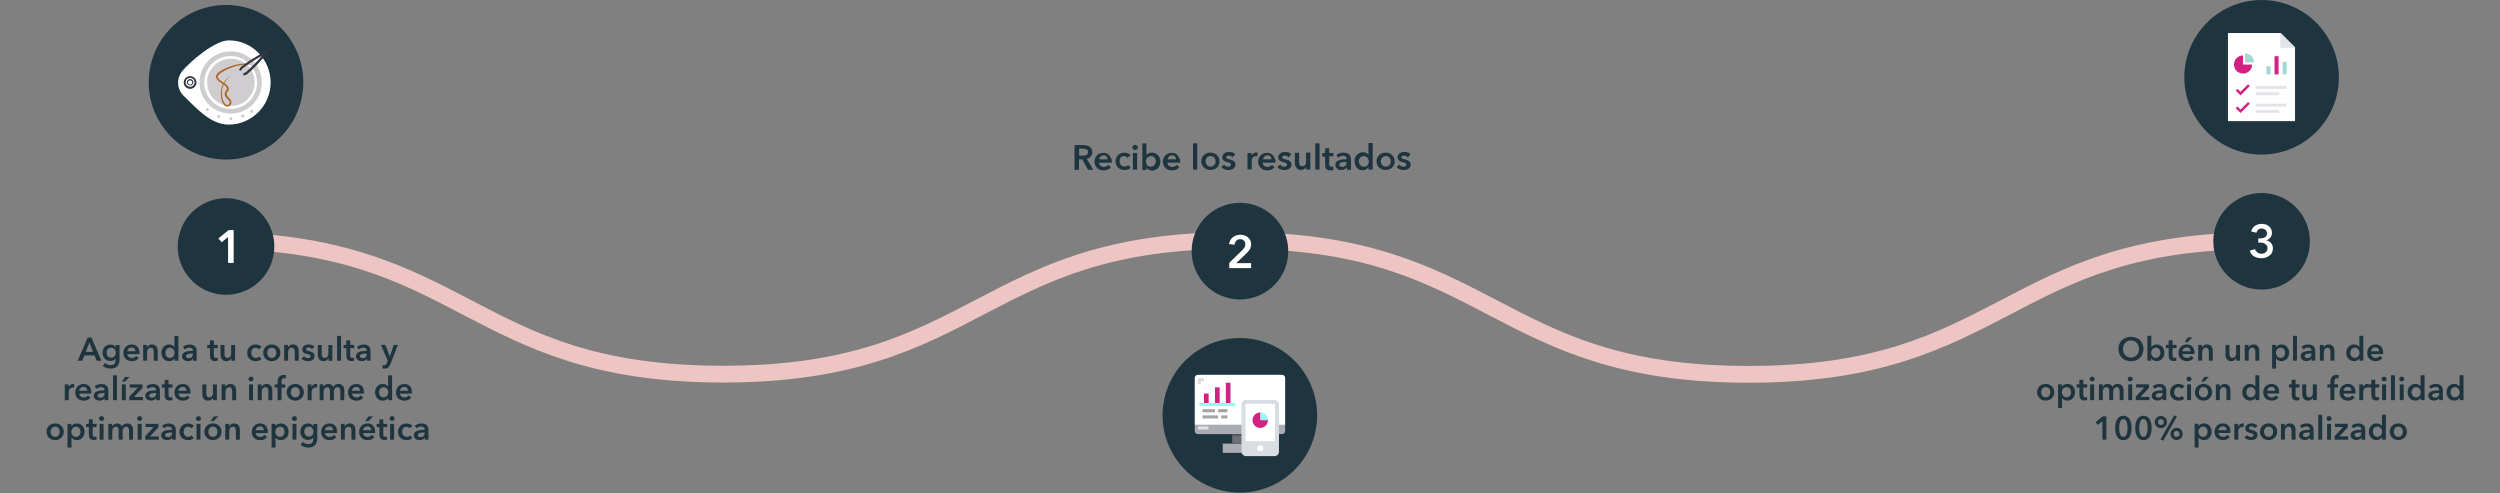 <svg xmlns="http://www.w3.org/2000/svg" xmlns:xlink="http://www.w3.org/1999/xlink" id="Layer_1" data-name="Layer 1" viewBox="0 0 1216 239.84"><rect x="0" y="0" width="1216" height="239.84" fill="#808080" stroke="none"/><defs><style>      .cls-1 {        fill: #50515e;      }      .cls-2, .cls-3 {        fill: none;      }      .cls-4 {        fill: #aaacb4;      }      .cls-5 {        fill: #d12282;      }      .cls-6 {        fill: #313542;      }      .cls-7 {        fill: #e3e4e9;      }      .cls-8 {        fill: #6e6e76;      }      .cls-9 {        fill: #ac6625;      }      .cls-3 {        stroke: #cfcdd0;        stroke-width: 2.3px;      }      .cls-10 {        clip-path: url(#clippath-1);      }      .cls-11 {        fill: #a3a5a5;      }      .cls-12 {        fill: #dcdcdf;      }      .cls-13 {        fill: #fff;      }      .cls-14 {        fill: #9edad2;      }      .cls-15 {        fill: #1e343e;      }      .cls-16 {        fill: #8ffff1;      }      .cls-17 {        fill: #cfcdd0;      }      .cls-18 {        fill: #e3e1e1;      }      .cls-19 {        fill: #d9dce1;      }      .cls-20 {        clip-path: url(#clippath);      }      .cls-21 {        fill: #edc5c3;      }    </style><clipPath id="clippath"><rect class="cls-2" width="1216" height="239.63"></rect></clipPath><clipPath id="clippath-1"><rect class="cls-2" width="1216" height="240"></rect></clipPath></defs><g class="cls-20"><g class="cls-10"><path class="cls-21" d="M850.54,186.16c-63.34,0-95.48-16.82-126.58-32.99-31.67-16.54-61.46-32.14-122.82-32.14s-91.25,15.6-122.82,32.05c-31.1,16.26-63.24,32.99-126.58,32.99s-95.48-16.82-126.58-32.99c-31.57-16.54-61.46-32.05-122.82-32.05v-8.17c63.34,0,95.48,16.82,126.58,32.99,31.58,16.54,61.46,32.05,122.82,32.05s91.25-15.6,122.82-32.05c31.1-16.26,63.24-32.99,126.58-32.99s95.48,16.82,126.58,32.99c31.67,16.54,61.46,32.14,122.82,32.14s91.25-15.6,122.82-32.05c31.11-16.26,63.24-32.99,126.67-32.99v8.17c-61.36,0-91.25,15.6-122.81,32.14-31.1,16.17-63.24,32.9-126.68,32.9h.02Z"></path><path class="cls-15" d="M132.58,126.15c3.46-12.5-3.87-25.44-16.38-28.9-12.5-3.46-25.44,3.87-28.9,16.38-3.46,12.5,3.87,25.44,16.38,28.9,12.5,3.46,25.44-3.87,28.9-16.38Z"></path><circle class="cls-15" cx="109.94" cy="40.02" r="37.59" transform="translate(58.6 145.15) rotate(-83.98)"></circle><path class="cls-13" d="M111.26,19.64c-6.77,0-18.6,10.15-22.56,14.85l-.09.19-.19.19c-2.63,3.48-2.35,8.27.56,11.37l.09.09.19.19c6.2,6.11,13.25,14.09,21.9,14.09,11.28,0,20.48-9.21,20.48-20.48s-9.2-20.58-20.39-20.48h0Z"></path><path class="cls-17" d="M112.29,28.56c-6.39,0-11.56,5.17-11.56,11.56s5.17,11.47,11.56,11.47,11.56-5.17,11.56-11.56-5.17-11.47-11.56-11.47Z"></path><path class="cls-17" d="M100.82,52.62c-.46,0-.76.38-.76.76s.38.76.76.76.76-.38.76-.76-.38-.76-.76-.76Z"></path><path class="cls-17" d="M106.37,55.92c-.38,0-.76.38-.76.76s.38.76.76.76.76-.38.76-.76-.38-.76-.76-.76Z"></path><path class="cls-17" d="M112.29,56.94c-.38,0-.76.38-.76.76s.38.76.76.76c.46,0,.76-.38.76-.76s-.28-.76-.76-.76Z"></path><path class="cls-17" d="M118.11,55.63c-.46,0-.76.38-.76.76s.38.76.76.76.76-.38.76-.76-.28-.76-.76-.76Z"></path><path class="cls-17" d="M122.43,53.38c-.38,0-.76.38-.76.76,0,.46.38.76.76.76.47,0,.76-.38.76-.76s-.28-.76-.76-.76Z"></path><path class="cls-9" d="M124.78,31.85c-2.35-.56-4.8-.76-7.15-.28-2.35.38-4.7,1.04-6.86,2.07-1.04.47-2.07,1.04-3.1,1.69-.47.28-.94.66-1.31,1.13-.19.19-.28.38-.46.66v.19c0,.09.09.19.09.38.38.94,1.41,1.59,2.35,2.26.47.28,1.04.66,1.5,1.04.56.38,1.04.85,1.31,1.5.19.38.19.76.09,1.13-.09.38-.19.66-.47.94-.09.19-.19.28-.28.38-.09.09-.19.19-.19.28l-.09.28v.28c.09.46.28.94.66,1.31.38.46.85.85,1.22,1.31.09.09.19.28.28.47.09.19.19.28.19.46.09.38,0,.76-.09,1.13-.09.19-.19.28-.28.47-.28.46-.76.76-1.31.94-.38.09-.76,0-1.13-.19-.28-.19-.56-.38-.76-.66-.38-.47-.76-1.04-.94-1.69-.85-2.35-.85-4.89-.09-7.24.85-2.35,2.45-4.23,4.61-5.35-2.07,1.31-3.48,3.3-4.23,5.54-.66,2.26-.56,4.61.28,6.77.19.46.47,1.04.85,1.41.09.19.28.38.56.46.28.09.46.19.66.19.38,0,.76-.46.94-.94.09-.19.09-.46.09-.66s-.19-.46-.38-.56c-.28-.47-.76-.85-1.22-1.31-.46-.47-.85-1.13-.85-1.88,0-.19,0-.38.09-.56l.19-.47c.19-.28.38-.56.56-.85.28-.38.38-.85.19-1.22-.28-.47-.66-.85-1.04-1.13-.47-.38-.94-.66-1.5-1.04-.56-.38-1.04-.76-1.5-1.13-.56-.47-.94-.94-1.13-1.59-.09-.19-.09-.28-.09-.47v-.38c0-.09.09-.19.09-.28.19-.28.38-.56.56-.85.46-.46.94-.85,1.5-1.22,1.04-.66,2.07-1.22,3.3-1.69,2.26-.94,4.61-1.59,7.04-1.88,2.44-.19,4.89,0,7.24.85"></path><path class="cls-3" d="M121.46,50.62c5.8-5.12,6.35-13.97,1.23-19.77-5.12-5.8-13.97-6.35-19.77-1.23-5.8,5.12-6.35,13.97-1.23,19.77,5.12,5.8,13.97,6.35,19.77,1.23Z"></path><path class="cls-6" d="M132.68,22.26c.28,0,.56.28.46.66,0,.19-.09.28-.19.38l-1.13.94c-1.41,1.31-2.82,2.73-4.04,4.23-2.16,2.44-4.7,5.26-7.8,7.8-.09,0-.09.09-.19.09l-.85.28c-.28.09-.56-.09-.76-.38l.38-.76.76-.19c2.73-2.35,5.26-4.89,7.61-7.61.19-.19.38-.47.56-.66l-.76.47c-3.1,1.78-6.11,3.76-8.93,5.92l-.38.76-.76.19c-.28-.19-.38-.46-.19-.76l.47-.76c0-.09.09-.09.09-.19,3.1-2.54,6.39-4.41,9.21-6.11,1.69-.94,3.39-1.97,4.98-3.19l1.13-.94c0-.19.09-.19.28-.19h.02l.02.02Z"></path><path class="cls-6" d="M92.46,39.08c-.56,0-1.04.47-1.04,1.04s.47,1.04,1.04,1.04,1.04-.46,1.04-1.04-.47-1.04-1.04-1.04ZM92.46,38.43c.85,0,1.59.76,1.59,1.59s-.76,1.59-1.59,1.59-1.59-.76-1.59-1.59.76-1.59,1.59-1.59Z"></path><path class="cls-6" d="M92.46,37.88c-1.22,0-2.16.94-2.16,2.16s.94,2.16,2.16,2.16,2.16-.94,2.16-2.16-.94-2.16-2.16-2.16ZM92.46,37.03c1.69,0,3.1,1.41,3.1,3.1s-1.41,3.1-3.1,3.1-3.1-1.41-3.1-3.1,1.41-3.1,3.1-3.1Z"></path><path class="cls-15" d="M612.1,143.86c11.98-4.96,17.68-18.7,12.71-30.69-4.96-11.98-18.7-17.68-30.69-12.71-11.98,4.96-17.67,18.7-12.71,30.69,4.96,11.98,18.7,17.68,30.69,12.71Z"></path><path class="cls-15" d="M639.29,212.05c5.54-20.01-6.19-40.72-26.19-46.26-20.01-5.54-40.72,6.19-46.26,26.19-5.54,20.01,6.19,40.72,26.19,46.26,20.01,5.54,40.72-6.19,46.26-26.19Z"></path><path class="cls-4" d="M581.12,206.65h43.98v3c0,.85-.66,1.5-1.5,1.5h-40.98c-.85,0-1.5-.66-1.5-1.5v-3Z"></path><path class="cls-13" d="M623.6,182.31h-40.98c-.85,0-1.5.66-1.5,1.5v22.83h43.98v-22.74c0-.85-.66-1.59-1.5-1.59Z"></path><rect class="cls-4" x="594.75" y="215.76" width="16.73" height="4.51"></rect><rect class="cls-8" x="599.35" y="211.15" width="7.61" height="4.51"></rect><path class="cls-12" d="M584.13,185.4h1.5v-1.5h-2.26c-.46,0-.76.38-.76.76v2.26h1.5v-1.5h0v-.02Z"></path><path class="cls-18" d="M583.38,207.4h3.76c.47,0,.76.38.76.76s-.38.76-.76.76h-3.76c-.46,0-.76-.38-.76-.76s.28-.76.76-.76Z"></path><rect class="cls-1" x="599.35" y="211.15" width="7.61" height=".76"></rect><rect class="cls-5" x="596.26" y="186.16" width="2.26" height="10.62"></rect><rect class="cls-5" x="590.98" y="188.41" width="2.26" height="8.36"></rect><rect class="cls-5" x="585.63" y="191.42" width="2.26" height="5.26"></rect><rect class="cls-11" x="584.88" y="199.03" width="6.11" height="1.5"></rect><rect class="cls-11" x="592.49" y="199.03" width="4.51" height="1.5"></rect><rect class="cls-11" x="584.88" y="202.04" width="7.61" height="1.5"></rect><rect class="cls-11" x="594" y="202.04" width="3" height="1.5"></rect><rect class="cls-16" x="583.38" y="196.02" width="17.48" height="1.5"></rect><rect class="cls-19" x="603.86" y="194.52" width="18.23" height="27.35" rx="2.16" ry="2.16"></rect><path class="cls-13" d="M612.98,219.53c-.85,0-1.5-.66-1.5-1.5s.66-1.5,1.5-1.5,1.5.66,1.5,1.5-.66,1.5-1.5,1.5Z"></path><rect class="cls-13" x="605.84" y="196.4" width="14.28" height="18.23"></rect><path class="cls-16" d="M616.73,204.39h-3.76v-3.76c2.07-.09,3.76,1.59,3.76,3.76Z"></path><path class="cls-5" d="M612.98,204.39h3.76c0,2.07-1.69,3.76-3.76,3.76s-3.76-1.69-3.76-3.76,1.69-3.76,3.76-3.76v3.76Z"></path><path class="cls-15" d="M1100.04,140.85c12.97,0,23.49-10.52,23.49-23.49s-10.52-23.49-23.49-23.49-23.49,10.52-23.49,23.49,10.52,23.49,23.49,23.49Z"></path><path class="cls-15" d="M1137.45,33.89c2.05,20.66-13.04,39.06-33.71,41.11-20.65,2.04-39.05-13.05-41.1-33.7-2.05-20.66,13.04-39.06,33.7-41.11,20.66-2.04,39.06,13.05,41.11,33.7Z"></path><polygon class="cls-13" points="1109.43 16.07 1109.43 22.92 1116.3 22.92 1116.3 58.92 1083.68 58.92 1083.68 16.07 1109.43 16.07"></polygon><polygon class="cls-7" points="1109.43 16.07 1116.3 22.92 1109.43 22.92 1109.43 16.07"></polygon><path class="cls-5" d="M1095.43,31.38c0,2.44-1.97,4.41-4.42,4.41s-4.41-1.97-4.41-4.41,1.96-4.42,4.41-4.42v4.42h4.42Z"></path><path class="cls-14" d="M1096.38,30.35h-4.42v-4.41c2.44,0,4.42,1.97,4.42,4.41Z"></path><rect class="cls-7" x="1097.22" y="41.82" width="14.95" height="1.41"></rect><rect class="cls-7" x="1097.22" y="44.92" width="11.37" height="1.41"></rect><polygon class="cls-5" points="1089.8 46.42 1087.45 44.07 1088.3 43.23 1089.8 44.63 1093.46 40.97 1094.31 41.82 1089.8 46.42"></polygon><rect class="cls-7" x="1097.22" y="50.46" width="14.95" height="1.41"></rect><rect class="cls-7" x="1097.22" y="53.47" width="11.37" height="1.41"></rect><polygon class="cls-5" points="1089.8 54.97 1087.45 52.62 1088.3 51.77 1089.8 53.28 1093.46 49.62 1094.31 50.46 1089.8 54.97"></polygon><rect class="cls-14" x="1102.39" y="32.23" width="1.97" height="3.95"></rect><rect class="cls-5" x="1106.33" y="27.34" width="1.97" height="8.84"></rect><rect class="cls-14" x="1110.28" y="30.07" width="1.97" height="6.11"></rect><polygon class="cls-13" points="111.01 115.21 107.82 117.85 106.23 115.96 111.21 111.92 113.65 111.92 113.65 127.89 110.93 127.89 110.93 115.21 111.01 115.21"></polygon><path class="cls-13" d="M597.85,127.89l6.2-6.02c.47-.46.85-.94,1.22-1.41.28-.47.47-1.04.47-1.69,0-.76-.28-1.31-.76-1.78-.46-.46-1.13-.66-1.78-.66-.76,0-1.41.28-1.88.76-.46.56-.76,1.13-.85,1.97l-2.63-.38c.09-.66.28-1.31.56-1.78.28-.56.66-1.04,1.13-1.41.47-.38,1.04-.76,1.59-.94.66-.19,1.31-.38,2.07-.38.66,0,1.31.09,1.98.28.66.19,1.22.46,1.69.85.47.38.85.85,1.23,1.5.28.56.46,1.22.46,1.97,0,.47-.09,1.04-.19,1.41-.09.47-.28.85-.56,1.22-.28.38-.47.76-.85,1.13-.28.38-.66.66-1.04,1.04l-4.61,4.42h7.24v2.44h-10.62v-2.54h-.09v-.02h0Z"></path><path class="cls-13" d="M1098.44,115.96h.75c.38,0,.85,0,1.22-.09.38-.09.76-.19,1.13-.38.38-.19.56-.47.85-.76.19-.28.28-.76.28-1.23,0-.38-.09-.66-.19-.94-.09-.28-.28-.56-.56-.76-.28-.19-.47-.38-.85-.46-.28-.09-.66-.19-.94-.19-.66,0-1.23.19-1.69.56-.47.38-.76.85-.94,1.5l-2.54-.66c.09-.56.38-1.04.66-1.5.27-.46.76-.85,1.12-1.13.47-.28.95-.56,1.5-.76.57-.19,1.13-.28,1.78-.28s1.32.09,1.97.28c.66.19,1.13.47,1.59.85.47.38.85.85,1.13,1.41.27.56.37,1.13.37,1.88,0,.85-.27,1.59-.76,2.26-.56.66-1.22,1.13-2.07,1.31.95.19,1.78.66,2.35,1.31.56.66.95,1.5.95,2.54,0,.85-.19,1.5-.47,2.16-.27.66-.76,1.13-1.31,1.5-.56.38-1.13.76-1.78.94-.65.19-1.31.28-1.97.28s-1.31-.09-1.87-.19c-.57-.19-1.13-.38-1.69-.66-.57-.28-.95-.66-1.32-1.13-.37-.46-.66-1.04-.85-1.69l2.54-.76c.19.66.57,1.13,1.13,1.59.56.46,1.22.66,2.07.66.38,0,.66-.09,1.04-.19.37-.09.65-.28.94-.46.27-.19.46-.47.66-.85.18-.38.27-.76.27-1.22s-.09-.94-.37-1.31c-.28-.38-.56-.66-.95-.85-.38-.19-.76-.38-1.22-.46-.47-.09-.94-.09-1.32-.09h-.66v-2.07.02h.02Z"></path><path class="cls-15" d="M526.61,75.74c.28,0,.56,0,.94-.09.28,0,.56-.09.85-.28.28-.09.47-.28.56-.56.09-.28.28-.56.28-.85s-.09-.56-.19-.85c-.09-.28-.38-.38-.56-.46-.19-.09-.47-.19-.76-.28-.28,0-.56-.09-.85-.09h-1.98v3.39h1.69v.09h0v-.02ZM522.76,70.57h4.13c.56,0,1.13.09,1.59.19.56.09,1.04.28,1.41.56.38.29.76.66,1.04,1.04.28.47.38.94.38,1.59,0,.85-.28,1.59-.76,2.16-.47.56-1.13.94-1.98,1.13l3.19,5.35h-2.54l-2.82-5.08h-1.59v5.08h-2.16v-12.02h.11,0Z"></path><path class="cls-15" d="M538.74,77.61c0-.28,0-.47-.09-.76-.09-.29-.19-.47-.38-.66-.19-.19-.38-.28-.56-.46-.28-.09-.56-.19-.85-.19-.56,0-1.13.19-1.5.56-.46.38-.66.85-.66,1.41h4.04v.09h0ZM540.8,78.56v.56h-6.2c0,.28.09.56.19.85.09.28.28.47.47.66.19.19.46.28.76.38.28.09.56.19.85.19.47,0,.94-.09,1.31-.28.38-.19.66-.46.85-.76l1.31,1.13c-.85,1.13-1.97,1.59-3.48,1.59-.66,0-1.22-.09-1.78-.28-.56-.19-1.04-.46-1.41-.85-.38-.38-.66-.85-.94-1.31-.19-.56-.38-1.13-.38-1.78s.09-1.22.38-1.78c.19-.56.56-1.04.94-1.41s.85-.66,1.31-.85c.56-.19,1.13-.28,1.69-.28s1.13.09,1.59.28c.47.19.94.47,1.22.85.38.38.66.85.85,1.41.38.38.47.94.47,1.69h0Z"></path><path class="cls-15" d="M548.32,76.68c-.19-.19-.38-.38-.76-.56-.38-.19-.66-.19-.94-.19-.38,0-.66.09-.94.19-.28.19-.47.38-.66.56-.19.28-.28.56-.38.85-.09.28-.09.66-.09.94s.09.66.19.94c.09.28.28.56.46.85.19.28.47.46.76.56.28.09.66.19,1.04.19.28,0,.66-.09.94-.19.28-.09.56-.28.76-.56l1.31,1.31c-.38.38-.76.66-1.31.85-.56.19-1.13.28-1.69.28s-1.13-.09-1.69-.28c-.56-.19-1.04-.47-1.41-.85-.38-.38-.76-.85-.94-1.31-.19-.56-.38-1.13-.38-1.78s.09-1.22.38-1.78c.19-.56.56-.94.94-1.31.38-.38.85-.66,1.41-.85s1.13-.28,1.69-.28,1.22.09,1.69.38c.56.19,1.04.56,1.31.94l-1.69,1.13v-.02h0Z"></path><path class="cls-15" d="M551.04,74.42h2.07v8.08h-2.07v-8.08ZM550.77,71.7c0-.28.09-.66.38-.85.28-.28.56-.38.94-.38s.66.09.94.38c.28.28.38.56.38.85s-.09.66-.38.85c-.28.19-.56.38-.94.38s-.66-.09-.94-.38c-.28-.29-.38-.56-.38-.85Z"></path><path class="cls-15" d="M562.23,78.46c0-.28-.09-.66-.19-.94-.09-.28-.28-.56-.46-.85-.19-.28-.47-.46-.76-.56-.28-.19-.66-.19-1.04-.19s-.76.09-1.04.28c-.28.19-.56.38-.76.56-.19.28-.38.56-.47.85-.09.28-.19.66-.19.94s.09.66.19.94c.09.28.28.56.47.85.19.28.46.46.76.56.28.09.66.19,1.04.19s.76-.09,1.04-.28c.28-.19.56-.38.76-.56.19-.28.38-.56.46-.85.19-.38.19-.66.19-.94ZM557.62,69.72v5.73h.09c.09-.09.19-.28.38-.46.19-.19.38-.28.56-.38.19-.09.46-.19.76-.28.28-.09.66-.09,1.04-.09.56,0,1.13.09,1.59.38.47.19.94.56,1.22.94.38.38.66.85.85,1.31.19.46.28,1.04.28,1.69,0,.56-.09,1.13-.28,1.69-.19.56-.46.94-.76,1.41-.38.38-.76.66-1.22.94-.47.28-1.04.38-1.69.38-.56,0-1.13-.09-1.59-.38-.47-.28-.94-.56-1.22-1.13v1.22h-1.98v-12.97h1.98Z"></path><path class="cls-15" d="M572.01,77.61c0-.28,0-.47-.09-.76-.09-.29-.19-.47-.38-.66-.19-.19-.38-.28-.56-.46-.28-.09-.56-.19-.85-.19-.56,0-1.13.19-1.5.56-.46.38-.66.85-.66,1.41h4.04v.09h0ZM574.07,78.56v.56h-6.2c0,.28.09.56.19.85.09.28.28.47.47.66.19.19.46.28.76.38.28.09.56.19.85.19.47,0,.94-.09,1.31-.28.38-.19.66-.46.85-.76l1.31,1.13c-.85,1.13-1.98,1.59-3.48,1.59-.66,0-1.22-.09-1.78-.28-.56-.19-1.04-.46-1.41-.85-.38-.38-.66-.85-.94-1.31-.19-.56-.38-1.13-.38-1.78s.09-1.22.38-1.78c.19-.56.56-1.04.94-1.41.38-.38.85-.66,1.31-.85.56-.19,1.13-.28,1.69-.28s1.13.09,1.59.28c.46.19.94.47,1.22.85.38.38.66.85.85,1.41.38.38.46.94.46,1.69h0Z"></path><rect class="cls-15" x="580.28" y="69.72" width="2.07" height="12.78"></rect><path class="cls-15" d="M586.38,78.46c0,.28.09.66.19.94.09.28.28.56.47.85.19.28.47.46.76.56.28.09.66.28,1.04.28s.76-.09,1.04-.28c.28-.19.56-.38.76-.56.19-.28.38-.56.47-.85.09-.28.19-.66.19-.94s-.09-.66-.19-.94c-.09-.28-.28-.56-.47-.85-.19-.28-.47-.46-.76-.56-.28-.09-.66-.19-1.04-.19s-.76.09-1.04.19c-.28.09-.56.38-.76.56-.19.28-.38.56-.47.85-.19.28-.19.56-.19.94ZM584.32,78.46c0-.66.09-1.23.38-1.78.19-.56.56-.94.94-1.31.38-.38.85-.66,1.41-.85.56-.19,1.13-.28,1.69-.28s1.22.09,1.69.28c.56.19,1.04.46,1.41.85.38.38.76.85.94,1.31.19.56.38,1.13.38,1.78s-.09,1.22-.38,1.78c-.19.56-.56.94-.94,1.31-.38.38-.85.66-1.41.85-.56.19-1.13.28-1.69.28s-1.22-.09-1.69-.28c-.56-.19-1.04-.46-1.41-.85-.38-.38-.76-.85-.94-1.31-.28-.56-.38-1.13-.38-1.78Z"></path><path class="cls-15" d="M599.54,76.59c-.19-.28-.46-.47-.76-.66-.28-.19-.66-.28-1.04-.28-.28,0-.66.09-.94.19-.28.09-.38.38-.38.66s.19.56.47.66c.28.09.76.28,1.31.38.28.09.66.19.94.28.28.09.56.28.85.46.28.19.46.38.66.66.19.28.28.66.28,1.04,0,.46-.09.94-.28,1.22-.19.38-.47.66-.76.85-.28.19-.66.38-1.13.47-.38.09-.85.19-1.31.19-.66,0-1.22-.09-1.88-.38-.56-.19-1.13-.56-1.5-1.04l1.31-1.22c.19.28.56.56.85.76.38.19.76.28,1.22.28.19,0,.28,0,.47-.09.19,0,.28-.09.46-.19.09-.09.19-.19.28-.28.09-.09.09-.28.09-.47,0-.38-.19-.56-.47-.76-.28-.19-.76-.28-1.41-.47-.28-.09-.56-.19-.85-.28-.28-.09-.56-.28-.76-.46-.19-.19-.38-.38-.56-.66-.09-.28-.19-.56-.19-.94,0-.46.09-.85.28-1.13.19-.28.47-.56.76-.85.28-.19.66-.38,1.04-.46s.76-.19,1.22-.19c.56,0,1.13.09,1.69.28.56.19,1.04.47,1.31.94l-1.31,1.5.02-.02Z"></path><path class="cls-15" d="M606.78,74.42h1.97v1.31c.19-.46.56-.85.94-1.13.38-.28.85-.47,1.41-.47h.56v1.88c-.09,0-.28-.09-.38-.09h-.28c-.46,0-.85.09-1.13.28-.28.19-.47.38-.66.56-.19.19-.28.46-.28.76-.09.28-.09.46-.09.56v4.32h-2.07v-7.99h0Z"></path><path class="cls-15" d="M618.43,77.61c0-.28,0-.47-.09-.76-.09-.29-.19-.47-.38-.66-.19-.19-.38-.28-.56-.46-.19-.19-.56-.19-.85-.19-.56,0-1.13.19-1.5.56-.47.38-.66.85-.66,1.41h4.04v.09h0ZM620.4,78.56v.56h-6.2c0,.28.09.56.19.85.09.28.28.47.46.66.19.2.47.28.76.38.28.09.56.19.85.19.46,0,.94-.09,1.31-.28.38-.19.66-.46.85-.76l1.31,1.13c-.85,1.13-1.98,1.59-3.48,1.59-.66,0-1.22-.09-1.78-.28-.56-.19-1.04-.46-1.41-.85-.38-.38-.66-.85-.94-1.31-.19-.56-.38-1.13-.38-1.78s.09-1.22.38-1.78c.19-.56.56-1.04.94-1.41s.85-.66,1.31-.85c.56-.19,1.13-.28,1.69-.28s1.13.09,1.59.28c.46.19.94.47,1.22.85.38.38.66.85.85,1.41.38.38.47.94.47,1.69h0Z"></path><path class="cls-15" d="M626.79,76.59c-.19-.28-.46-.47-.76-.66-.28-.19-.66-.28-1.04-.28-.28,0-.66.09-.94.19-.28.09-.38.38-.38.66s.19.56.47.66c.28.09.76.28,1.31.38.28.09.66.19.94.28.28.09.56.28.85.46.28.19.46.38.66.66.19.28.28.66.28,1.04,0,.46-.09.94-.28,1.22-.19.28-.47.66-.76.85-.28.19-.66.38-1.13.47-.38.09-.85.19-1.31.19-.66,0-1.22-.09-1.88-.38-.56-.19-1.13-.56-1.5-1.04l1.31-1.22c.19.28.56.56.85.76.28.19.76.28,1.22.28.19,0,.28,0,.47-.09.19,0,.28-.09.46-.19.09-.09.19-.19.28-.28.09-.09.09-.28.09-.47,0-.38-.19-.56-.47-.76-.28-.19-.76-.28-1.41-.47-.28-.09-.56-.19-.85-.28-.28-.09-.56-.28-.76-.46-.19-.19-.38-.38-.56-.66-.09-.28-.19-.56-.19-.94,0-.46.09-.85.28-1.13.19-.28.47-.56.76-.85.28-.19.66-.38,1.04-.46.38-.09.76-.19,1.22-.19.56,0,1.13.09,1.69.28.56.19,1.04.47,1.31.94l-1.31,1.5.02-.02Z"></path><path class="cls-15" d="M637.32,82.5h-1.97v-1.31c-.19.38-.47.76-.94,1.04-.47.28-.94.46-1.59.46-.56,0-.94-.09-1.31-.28-.38-.19-.66-.47-.94-.76-.28-.28-.38-.66-.56-1.04-.09-.38-.19-.85-.19-1.22v-5.08h2.07v4.51c0,.28,0,.46.09.76,0,.28.09.46.19.66.09.19.28.38.47.46s.46.19.76.19.56-.09.85-.19c.28-.09.47-.28.56-.46.09-.19.28-.47.38-.66.09-.28.09-.56.09-.85v-4.51h2.07v8.27h-.02Z"></path><rect class="cls-15" x="639.76" y="69.72" width="2.07" height="12.78"></rect><path class="cls-15" d="M643.14,76.02v-1.59h1.41v-2.35h1.98v2.35h2.07v1.59h-2.07v3.76c0,.38.09.66.19.94.09.28.38.38.85.38h.47c.19,0,.28-.09.46-.09l.09,1.59c-.19.09-.38.09-.66.19-.28,0-.47.09-.76.09-.56,0-.94-.09-1.31-.19-.38-.19-.56-.38-.85-.66-.19-.28-.38-.56-.38-.94-.09-.38-.09-.76-.09-1.13v-3.76h-1.41v-.19h.02Z"></path><path class="cls-15" d="M654.98,78.84h-1.5c-.38,0-.66.09-1.04.19-.28.09-.56.19-.76.38-.19.19-.28.38-.28.76,0,.19,0,.38.09.47.09.09.19.19.38.28.09.09.28.09.46.19.19,0,.38.09.47.09.66,0,1.22-.19,1.59-.56.37-.38.56-.85.56-1.5v-.28h.02ZM655.07,81.47c-.28.38-.56.66-1.04.85-.47.19-.94.38-1.5.38-.28,0-.66,0-1.04-.09-.38-.09-.66-.19-.94-.46-.28-.19-.56-.46-.76-.76-.19-.28-.28-.76-.28-1.22,0-.56.19-1.13.47-1.41.28-.28.76-.66,1.31-.85.56-.19,1.13-.28,1.78-.38.66-.09,1.31-.09,1.98-.09v-.19c0-.47-.19-.85-.56-1.13-.38-.28-.85-.38-1.31-.38s-.85.09-1.22.28c-.38.19-.76.38-.94.66l-1.04-1.22c.47-.47,1.04-.76,1.59-.94.56-.19,1.22-.28,1.88-.28.76,0,1.31.09,1.78.28.46.19.85.46,1.13.76.28.28.46.66.56,1.13.09.38.19.85.19,1.22v4.98h-1.88v-1.13h-.19.03Z"></path><path class="cls-15" d="M660.91,78.46c0,.28.09.66.19.94.09.28.28.56.46.85.19.28.47.46.76.56.28.19.66.28,1.04.28s.66-.09,1.04-.19c.38-.09.56-.38.76-.56.19-.28.38-.56.47-.85.09-.28.19-.66.19-.94s-.09-.66-.19-.94c-.09-.28-.28-.56-.47-.85-.19-.28-.46-.46-.76-.56-.28-.09-.66-.28-1.04-.28s-.76.09-1.04.19c-.28.19-.56.38-.76.56-.19.28-.38.56-.46.85-.19.28-.19.56-.19.94ZM667.58,82.5h-1.97v-1.22c-.28.46-.66.85-1.22,1.13-.47.28-1.04.38-1.59.38-.66,0-1.22-.09-1.69-.38-.47-.19-.94-.56-1.22-.94-.38-.38-.56-.85-.76-1.41-.19-.56-.28-1.13-.28-1.69s.09-1.13.28-1.69c.19-.56.47-.94.85-1.31.38-.38.76-.66,1.22-.94.47-.19,1.04-.38,1.59-.38.38,0,.76,0,1.04.09.28.09.56.19.76.28.19.09.38.28.56.38.19.19.28.28.38.47h.09v-5.73h2.07v12.97h-.1Z"></path><path class="cls-15" d="M671.61,78.46c0,.28.09.66.19.94.09.28.28.56.47.85.19.28.46.46.76.56.28.19.66.28,1.04.28s.76-.09,1.04-.28c.28-.19.56-.38.76-.56.19-.28.38-.56.46-.85.09-.28.19-.66.19-.94s-.09-.66-.19-.94c-.09-.28-.28-.56-.46-.85-.19-.28-.47-.46-.76-.56-.28-.19-.66-.19-1.04-.19s-.76.09-1.04.19c-.28.19-.56.38-.76.56-.19.28-.38.56-.47.85-.09.28-.19.56-.19.94ZM669.54,78.46c0-.66.09-1.23.38-1.78.19-.56.56-.94.94-1.31.38-.38.85-.66,1.41-.85.56-.19,1.13-.28,1.69-.28s1.22.09,1.69.28c.56.19,1.04.46,1.41.85.38.38.76.85.94,1.31.19.56.38,1.13.38,1.78s-.09,1.22-.38,1.78c-.19.56-.56.94-.94,1.31-.38.38-.85.66-1.41.85-.56.19-1.13.28-1.69.28s-1.23-.09-1.69-.28c-.47-.19-1.04-.46-1.41-.85-.38-.38-.76-.85-.94-1.31-.28-.56-.38-1.13-.38-1.78Z"></path><path class="cls-15" d="M684.77,76.59c-.19-.28-.46-.47-.76-.66-.28-.19-.66-.28-1.04-.28-.28,0-.66.09-.94.19-.28.09-.38.38-.38.66s.19.56.47.66c.28.09.76.28,1.31.38.28.09.66.19.94.28.28.09.56.28.85.46.28.19.46.38.66.66.19.28.28.66.28,1.04,0,.46-.09.94-.28,1.22-.19.38-.46.66-.76.85-.28.19-.66.38-1.13.47-.38.09-.85.19-1.31.19-.66,0-1.22-.09-1.88-.38-.66-.28-1.13-.56-1.5-1.04l1.31-1.22c.19.28.56.56.85.76.38.19.76.28,1.22.28.19,0,.28,0,.47-.09.19,0,.28-.09.47-.19.09-.09.19-.19.28-.28.09-.09.09-.28.09-.47,0-.38-.19-.56-.46-.76-.28-.19-.76-.28-1.41-.47-.28-.09-.56-.19-.85-.28-.28-.09-.56-.28-.76-.46-.19-.19-.38-.38-.56-.66-.09-.28-.19-.56-.19-.94,0-.46.09-.85.28-1.13.19-.28.46-.56.76-.85.28-.19.66-.38,1.04-.46.38-.09.76-.19,1.22-.19.56,0,1.13.09,1.69.28s1.04.47,1.31.94l-1.31,1.5.02-.02Z"></path></g></g><g><path class="cls-15" d="M42.7,164.13h1.74l4.88,11.33h-2.3l-1.06-2.59h-4.91l-1.02,2.59h-2.26l4.93-11.33ZM45.26,171.14l-1.74-4.61-1.78,4.61h3.52Z"></path><path class="cls-15" d="M58.15,167.78v6.99c0,.69-.09,1.32-.26,1.88-.17.56-.44,1.03-.79,1.42-.36.39-.81.69-1.35.9s-1.19.32-1.94.32c-.31,0-.64-.03-.98-.08-.35-.05-.69-.13-1.02-.24-.34-.11-.66-.24-.97-.4-.31-.16-.59-.34-.83-.54l1.1-1.49c.37.35.79.62,1.26.81.47.19.94.28,1.42.28s.85-.07,1.16-.2c.31-.13.56-.32.75-.55.19-.24.32-.51.4-.83.08-.32.12-.67.12-1.06v-.56h-.03c-.28.38-.63.67-1.06.86-.43.2-.91.3-1.45.3-.58,0-1.1-.11-1.57-.32-.47-.21-.87-.5-1.19-.86-.33-.36-.58-.79-.76-1.27-.18-.49-.27-1-.27-1.54s.09-1.08.26-1.57c.18-.49.43-.92.75-1.28.33-.36.72-.65,1.18-.86.46-.21.98-.32,1.56-.32.54,0,1.05.11,1.52.34.47.22.84.57,1.12,1.04h.03v-1.15h1.82ZM54.06,169.13c-.35,0-.66.06-.94.19-.27.13-.5.3-.69.52-.19.22-.33.48-.43.77-.1.3-.15.62-.15.96,0,.31.05.61.15.89.1.29.25.54.43.77.19.23.42.41.69.55.27.14.58.21.92.21s.67-.07.95-.2c.28-.13.52-.31.72-.53.2-.22.35-.48.46-.77.11-.29.16-.6.16-.92s-.05-.64-.16-.94c-.11-.3-.26-.56-.46-.78-.2-.22-.43-.4-.71-.53-.28-.13-.59-.19-.94-.19Z"></path><path class="cls-15" d="M67.79,171.72v.26c0,.09,0,.17-.02.26h-5.84c.02.28.09.53.22.76.12.23.29.43.49.59.2.17.43.3.69.39.26.1.52.14.8.14.48,0,.89-.09,1.22-.26.33-.18.6-.42.82-.73l1.28,1.02c-.76,1.02-1.86,1.54-3.3,1.54-.6,0-1.15-.09-1.65-.28-.5-.19-.94-.45-1.3-.79-.37-.34-.66-.76-.86-1.26s-.31-1.06-.31-1.69.1-1.18.31-1.69c.21-.51.49-.94.86-1.3.36-.36.79-.63,1.29-.83.5-.2,1.03-.3,1.61-.3.53,0,1.03.09,1.48.26.45.18.85.44,1.18.78s.59.78.78,1.3c.19.52.28,1.12.28,1.82ZM65.87,170.85c0-.25-.03-.48-.1-.7s-.18-.42-.33-.59c-.15-.17-.34-.31-.57-.41-.23-.1-.5-.15-.81-.15-.58,0-1.06.17-1.46.52s-.62.79-.66,1.34h3.94Z"></path><path class="cls-15" d="M69.64,167.78h1.82v1.23h.03c.17-.38.47-.72.89-1.02s.92-.44,1.5-.44c.5,0,.93.09,1.29.26.36.18.65.41.88.7.23.29.4.62.5.99.11.37.16.76.16,1.15v4.8h-1.92v-4.26c0-.22-.02-.46-.05-.7-.03-.25-.1-.47-.21-.66-.11-.2-.25-.36-.44-.49-.19-.13-.43-.19-.74-.19s-.58.06-.8.18c-.22.12-.41.28-.55.47-.14.19-.25.41-.33.66-.07.25-.11.5-.11.76v4.22h-1.92v-7.68Z"></path><path class="cls-15" d="M86.76,175.46h-1.82v-1.15h-.03c-.27.45-.64.79-1.11,1.02-.48.23-.98.35-1.53.35-.59,0-1.11-.11-1.58-.33-.46-.22-.86-.51-1.18-.88-.33-.37-.58-.8-.75-1.3-.18-.5-.26-1.03-.26-1.59s.09-1.09.27-1.58c.18-.49.44-.92.77-1.28s.73-.65,1.18-.86c.46-.21.96-.31,1.5-.31.35,0,.67.04.94.12.28.08.52.18.73.3.21.12.39.25.54.38s.27.27.37.4h.05v-5.39h1.92v12.1ZM80.44,171.59c0,.3.04.6.14.9.09.3.23.57.41.8.18.23.41.43.69.58.28.15.6.22.98.22.35,0,.67-.07.94-.22.28-.14.51-.33.71-.57.2-.23.35-.5.45-.79.1-.29.15-.59.15-.89s-.05-.6-.15-.9c-.1-.3-.25-.57-.45-.8-.2-.23-.43-.43-.71-.58s-.59-.22-.94-.22c-.37,0-.7.07-.98.22s-.51.33-.69.57c-.18.23-.32.5-.41.79s-.14.59-.14.89Z"></path><path class="cls-15" d="M93.86,174.49h-.05c-.19.34-.5.62-.93.84-.43.22-.91.33-1.46.33-.31,0-.63-.04-.97-.12-.34-.08-.65-.21-.93-.4-.28-.19-.52-.43-.7-.74-.19-.3-.28-.68-.28-1.13,0-.58.16-1.03.49-1.38.33-.34.74-.6,1.26-.78.51-.18,1.08-.3,1.7-.36s1.23-.09,1.83-.09v-.19c0-.48-.17-.83-.52-1.06-.35-.23-.76-.34-1.24-.34-.41,0-.79.09-1.17.26-.37.17-.68.38-.93.62l-.99-1.17c.44-.41.94-.71,1.51-.91.57-.2,1.15-.3,1.74-.3.68,0,1.25.1,1.69.29.44.19.79.44,1.05.75.26.31.43.66.54,1.04.1.38.15.77.15,1.15v4.67h-1.79v-.98ZM93.83,171.96h-.43c-.31,0-.63.01-.98.04s-.66.09-.94.18c-.29.09-.53.22-.72.38s-.29.39-.29.68c0,.18.04.33.12.46.08.12.18.22.31.3.13.07.27.13.43.16.16.03.32.05.48.05.66,0,1.16-.18,1.5-.53s.51-.83.51-1.44v-.27Z"></path><path class="cls-15" d="M100.79,169.32v-1.54h1.34v-2.22h1.89v2.22h1.92v1.54h-1.92v3.57c0,.34.06.62.18.85s.4.34.82.34c.13,0,.27-.01.42-.04.15-.03.28-.07.4-.12l.06,1.5c-.17.06-.37.11-.61.15-.23.04-.46.06-.67.06-.51,0-.93-.07-1.25-.22-.32-.14-.57-.34-.76-.59s-.31-.54-.38-.86c-.07-.33-.1-.67-.1-1.05v-3.58h-1.34Z"></path><path class="cls-15" d="M114.34,175.46h-1.82v-1.23h-.03c-.17.38-.47.72-.89,1.02-.42.29-.92.44-1.5.44-.5,0-.93-.09-1.29-.26-.36-.18-.65-.41-.88-.7-.23-.29-.4-.62-.5-.99-.11-.37-.16-.76-.16-1.15v-4.8h1.92v4.26c0,.22.02.46.05.7.03.25.1.47.21.66.11.2.25.36.44.49.19.13.43.19.74.19s.56-.06.79-.18c.23-.12.42-.28.56-.47.14-.19.25-.41.33-.66s.11-.5.11-.76v-4.22h1.92v7.68Z"></path><path class="cls-15" d="M125.9,169.91c-.15-.21-.37-.39-.67-.54-.3-.14-.6-.22-.91-.22-.35,0-.66.07-.93.22-.27.14-.49.33-.66.57-.18.23-.31.5-.39.79s-.13.59-.13.89.04.59.14.89c.09.29.23.56.41.79.18.23.41.42.68.57.27.14.59.22.95.22.3,0,.6-.06.9-.18.3-.12.54-.29.72-.51l1.2,1.22c-.32.34-.73.61-1.22.79-.5.19-1.03.28-1.61.28s-1.1-.09-1.61-.27c-.51-.18-.95-.45-1.33-.8-.38-.35-.68-.78-.9-1.28-.22-.5-.33-1.07-.33-1.71s.11-1.18.33-1.68c.22-.5.51-.93.89-1.28.37-.35.81-.62,1.3-.82.5-.19,1.03-.29,1.59-.29s1.11.11,1.64.32.95.51,1.26.88l-1.31,1.15Z"></path><path class="cls-15" d="M128.01,171.59c0-.61.11-1.16.33-1.66.22-.5.51-.92.89-1.27.37-.35.82-.62,1.33-.82.51-.19,1.06-.29,1.63-.29s1.12.1,1.63.29c.51.19.95.46,1.33.82.37.35.67.78.89,1.27.22.5.33,1.05.33,1.66s-.11,1.16-.33,1.66c-.22.5-.51.93-.89,1.29s-.82.64-1.33.84c-.51.2-1.06.3-1.63.3s-1.12-.1-1.63-.3c-.51-.2-.95-.48-1.33-.84s-.67-.79-.89-1.29c-.22-.5-.33-1.06-.33-1.66ZM129.96,171.59c0,.3.05.6.14.9.09.3.23.57.41.8.18.23.41.43.69.58.28.15.61.22.99.22s.71-.07.99-.22c.28-.15.51-.34.69-.58.18-.23.32-.5.41-.8.09-.3.14-.6.14-.9s-.05-.59-.14-.89c-.09-.29-.23-.56-.41-.79-.18-.23-.41-.42-.69-.57s-.61-.22-.99-.22-.71.07-.99.22c-.28.14-.51.33-.69.57-.18.23-.32.5-.41.79-.09.29-.14.59-.14.89Z"></path><path class="cls-15" d="M138.22,167.78h1.82v1.23h.03c.17-.38.47-.72.89-1.02s.92-.44,1.5-.44c.5,0,.93.09,1.29.26.36.18.65.41.88.7.23.29.4.62.5.99.11.37.16.76.16,1.15v4.8h-1.92v-4.26c0-.22-.02-.46-.05-.7-.03-.25-.1-.47-.21-.66-.11-.2-.25-.36-.44-.49-.19-.13-.43-.19-.74-.19s-.58.06-.8.18c-.22.12-.41.28-.55.47-.14.19-.25.41-.33.66-.07.25-.11.5-.11.76v4.22h-1.92v-7.68Z"></path><path class="cls-15" d="M151.74,169.83c-.17-.22-.41-.42-.7-.58-.3-.17-.62-.25-.98-.25-.31,0-.59.06-.85.19s-.38.34-.38.64.14.51.42.63c.28.12.7.25,1.24.38.29.06.58.15.87.26.29.11.56.25.8.42.24.18.43.39.58.66.15.26.22.58.22.95,0,.47-.09.87-.26,1.19-.18.33-.41.59-.7.79s-.63.35-1.02.44c-.39.09-.79.14-1.21.14-.6,0-1.18-.11-1.74-.33s-1.03-.53-1.41-.94l1.26-1.18c.21.28.49.51.83.69.34.18.72.27,1.14.27.14,0,.28-.02.42-.05s.28-.08.4-.15.22-.16.3-.28c.07-.12.11-.26.11-.43,0-.32-.15-.55-.44-.69-.29-.14-.73-.28-1.32-.42-.29-.06-.57-.15-.84-.25s-.51-.23-.73-.4c-.21-.17-.38-.37-.51-.62-.13-.25-.19-.55-.19-.91,0-.43.09-.79.26-1.1.18-.31.41-.56.7-.76.29-.2.61-.34.98-.44.36-.1.74-.14,1.12-.14.55,0,1.1.1,1.62.29.53.19.95.49,1.26.88l-1.25,1.1Z"></path><path class="cls-15" d="M161.64,175.46h-1.82v-1.23h-.03c-.17.38-.47.72-.89,1.02-.42.29-.92.44-1.5.44-.5,0-.93-.09-1.29-.26-.36-.18-.65-.41-.88-.7-.23-.29-.4-.62-.5-.99-.11-.37-.16-.76-.16-1.15v-4.8h1.92v4.26c0,.22.02.46.05.7.03.25.1.47.21.66.11.2.25.36.44.49.19.13.43.19.74.19s.56-.06.79-.18c.23-.12.42-.28.56-.47.14-.19.25-.41.33-.66s.11-.5.11-.76v-4.22h1.92v7.68Z"></path><path class="cls-15" d="M163.97,163.37h1.92v12.1h-1.92v-12.1Z"></path><path class="cls-15" d="M167.13,169.32v-1.54h1.34v-2.22h1.89v2.22h1.92v1.54h-1.92v3.57c0,.34.06.62.18.85s.4.34.82.34c.13,0,.27-.01.42-.04.15-.03.28-.07.4-.12l.06,1.5c-.17.06-.37.11-.61.15-.23.04-.46.06-.67.06-.51,0-.93-.07-1.25-.22-.32-.14-.57-.34-.76-.59s-.31-.54-.38-.86c-.07-.33-.1-.67-.1-1.05v-3.58h-1.34Z"></path><path class="cls-15" d="M178.44,174.49h-.05c-.19.34-.5.62-.93.84-.43.22-.91.33-1.46.33-.31,0-.63-.04-.97-.12-.34-.08-.65-.21-.93-.4-.28-.19-.52-.43-.7-.74-.19-.3-.28-.68-.28-1.13,0-.58.16-1.03.49-1.38.33-.34.74-.6,1.26-.78.51-.18,1.08-.3,1.7-.36s1.23-.09,1.83-.09v-.19c0-.48-.17-.83-.52-1.06-.35-.23-.76-.34-1.24-.34-.41,0-.79.09-1.17.26-.37.17-.68.38-.93.62l-.99-1.17c.44-.41.94-.71,1.51-.91.57-.2,1.15-.3,1.74-.3.68,0,1.25.1,1.69.29.44.19.79.44,1.05.75.26.31.43.66.54,1.04.1.38.15.77.15,1.15v4.67h-1.79v-.98ZM178.41,171.96h-.43c-.31,0-.63.01-.98.04s-.66.09-.94.18c-.29.09-.53.22-.72.38s-.29.39-.29.68c0,.18.04.33.12.46.08.12.18.22.31.3.13.07.27.13.43.16.16.03.32.05.48.05.66,0,1.16-.18,1.5-.53s.51-.83.51-1.44v-.27Z"></path><path class="cls-15" d="M185.32,167.78h2.13l2.14,5.58h.03l1.9-5.58h2l-3.63,9.33c-.14.35-.29.66-.45.94s-.35.5-.58.69c-.22.19-.49.33-.79.42-.3.1-.67.14-1.1.14-.16,0-.32,0-.49-.02-.17-.02-.33-.05-.5-.09l.16-1.66c.13.04.25.07.38.09.12.02.24.02.34.02.2,0,.37-.02.51-.07s.26-.12.35-.22.18-.23.26-.38.15-.33.24-.53l.38-.98-3.3-7.68Z"></path><path class="cls-15" d="M31.51,186.98h1.84v1.28h.03c.21-.45.51-.81.9-1.09.38-.28.83-.42,1.34-.42.07,0,.15,0,.24,0s.16.02.22.04v1.76c-.13-.03-.24-.05-.33-.06-.09-.01-.18-.02-.26-.02-.44,0-.79.08-1.06.24s-.47.35-.62.58c-.15.22-.25.45-.3.69s-.08.42-.08.56v4.11h-1.92v-7.68Z"></path><path class="cls-15" d="M44.37,190.92v.26c0,.09,0,.17-.02.26h-5.84c.02.28.09.53.22.76.12.23.29.43.49.59.2.17.43.3.69.39.26.1.52.14.8.14.48,0,.89-.09,1.22-.26.33-.18.6-.42.82-.73l1.28,1.02c-.76,1.02-1.86,1.54-3.3,1.54-.6,0-1.15-.09-1.65-.28-.5-.19-.94-.45-1.3-.79-.37-.34-.66-.76-.86-1.26s-.31-1.06-.31-1.69.1-1.18.31-1.69c.21-.51.49-.94.86-1.3.36-.36.79-.63,1.29-.83.5-.2,1.03-.3,1.61-.3.53,0,1.03.09,1.48.26.45.18.85.44,1.18.78s.59.78.78,1.3c.19.52.28,1.12.28,1.82ZM42.45,190.05c0-.25-.03-.48-.1-.7s-.18-.42-.33-.59c-.15-.17-.34-.31-.57-.41-.23-.1-.5-.15-.81-.15-.58,0-1.06.17-1.46.52s-.62.79-.66,1.34h3.94Z"></path><path class="cls-15" d="M50.9,193.69h-.05c-.19.34-.5.62-.93.84-.43.22-.91.33-1.46.33-.31,0-.63-.04-.97-.12-.34-.08-.65-.21-.93-.4-.28-.19-.52-.43-.7-.74-.19-.3-.28-.68-.28-1.13,0-.58.16-1.03.49-1.38.33-.34.74-.6,1.26-.78.51-.18,1.08-.3,1.7-.36s1.23-.09,1.83-.09v-.19c0-.48-.17-.83-.52-1.06-.35-.23-.76-.34-1.24-.34-.41,0-.79.09-1.17.26-.37.17-.68.38-.93.62l-.99-1.17c.44-.41.94-.71,1.51-.91.57-.2,1.15-.3,1.74-.3.68,0,1.25.1,1.69.29.44.19.79.44,1.05.75.26.31.43.66.54,1.04.1.38.15.77.15,1.15v4.67h-1.79v-.98ZM50.87,191.16h-.43c-.31,0-.63.01-.98.04s-.66.09-.94.18c-.29.09-.53.22-.72.38s-.29.39-.29.68c0,.18.04.33.12.46.08.12.18.22.31.3.13.07.27.13.43.16.16.03.32.05.48.05.66,0,1.16-.18,1.5-.53s.51-.83.51-1.44v-.27Z"></path><path class="cls-15" d="M54.96,182.56h1.92v12.1h-1.92v-12.1Z"></path><path class="cls-15" d="M59.25,186.98h1.92v7.68h-1.92v-7.68ZM60.85,183.33h2.18l-2.26,2.3h-1.5l1.58-2.3Z"></path><path class="cls-15" d="M62.9,192.97l4.14-4.45h-3.95v-1.54h6.24v1.7l-4.16,4.42h4.35v1.57h-6.62v-1.7Z"></path><path class="cls-15" d="M75.98,193.69h-.05c-.19.34-.5.62-.93.84-.43.22-.91.33-1.46.33-.31,0-.63-.04-.97-.12-.34-.08-.65-.21-.93-.4-.28-.19-.52-.43-.7-.74-.19-.3-.28-.68-.28-1.13,0-.58.16-1.03.49-1.38.33-.34.74-.6,1.26-.78.51-.18,1.08-.3,1.7-.36s1.23-.09,1.83-.09v-.19c0-.48-.17-.83-.52-1.06-.35-.23-.76-.34-1.24-.34-.41,0-.79.09-1.17.26-.37.17-.68.38-.93.62l-.99-1.17c.44-.41.94-.71,1.51-.91.57-.2,1.15-.3,1.74-.3.68,0,1.25.1,1.69.29.44.19.79.44,1.05.75.26.31.43.66.54,1.04.1.38.15.77.15,1.15v4.67h-1.79v-.98ZM75.95,191.16h-.43c-.31,0-.63.01-.98.04s-.66.09-.94.18c-.29.09-.53.22-.72.38s-.29.39-.29.68c0,.18.04.33.12.46.08.12.18.22.31.3.13.07.27.13.43.16.16.03.32.05.48.05.66,0,1.16-.18,1.5-.53s.51-.83.51-1.44v-.27Z"></path><path class="cls-15" d="M78.75,188.52v-1.54h1.34v-2.22h1.89v2.22h1.92v1.54h-1.92v3.57c0,.34.06.62.18.85s.4.34.82.34c.13,0,.27-.01.42-.04.15-.03.28-.07.4-.12l.06,1.5c-.17.06-.37.11-.61.15-.23.04-.46.06-.67.06-.51,0-.93-.07-1.25-.22-.32-.14-.57-.34-.76-.59s-.31-.54-.38-.86c-.07-.33-.1-.67-.1-1.05v-3.58h-1.34Z"></path><path class="cls-15" d="M92.62,190.92v.26c0,.09,0,.17-.02.26h-5.84c.02.28.09.53.22.76.12.23.29.43.49.59.2.17.43.3.69.39.26.1.52.14.8.14.48,0,.89-.09,1.22-.26.33-.18.6-.42.82-.73l1.28,1.02c-.76,1.02-1.86,1.54-3.3,1.54-.6,0-1.15-.09-1.65-.28-.5-.19-.94-.45-1.3-.79-.37-.34-.66-.76-.86-1.26s-.31-1.06-.31-1.69.1-1.18.31-1.69c.21-.51.49-.94.86-1.3.36-.36.79-.63,1.29-.83.5-.2,1.03-.3,1.61-.3.53,0,1.03.09,1.48.26.45.18.85.44,1.18.78s.59.78.78,1.3c.19.52.28,1.12.28,1.82ZM90.71,190.05c0-.25-.03-.48-.1-.7s-.18-.42-.33-.59c-.15-.17-.34-.31-.57-.41-.23-.1-.5-.15-.81-.15-.58,0-1.06.17-1.46.52s-.62.79-.66,1.34h3.94Z"></path><path class="cls-15" d="M105.49,194.66h-1.82v-1.23h-.03c-.17.38-.47.72-.89,1.02-.42.29-.92.44-1.5.44-.5,0-.93-.09-1.29-.26-.36-.18-.65-.41-.88-.7-.23-.29-.4-.62-.5-.99-.11-.37-.16-.76-.16-1.15v-4.8h1.92v4.26c0,.22.02.46.05.7.03.25.1.47.21.66.11.2.25.36.44.49.19.13.43.19.74.19s.56-.06.79-.18c.23-.12.42-.28.56-.47.14-.19.25-.41.33-.66s.11-.5.11-.76v-4.22h1.92v7.68Z"></path><path class="cls-15" d="M107.79,186.98h1.82v1.23h.03c.17-.38.47-.72.89-1.02s.92-.44,1.5-.44c.5,0,.93.09,1.29.26.36.18.65.41.88.7.23.29.4.62.5.99.11.37.16.76.16,1.15v4.8h-1.92v-4.26c0-.22-.02-.46-.05-.7-.03-.25-.1-.47-.21-.66-.11-.2-.25-.36-.44-.49-.19-.13-.43-.19-.74-.19s-.58.06-.8.18c-.22.12-.41.28-.55.47-.14.19-.25.41-.33.66-.07.25-.11.5-.11.76v4.22h-1.92v-7.68Z"></path><path class="cls-15" d="M120.86,184.37c0-.31.11-.58.34-.81.23-.23.52-.34.87-.34s.65.11.89.33c.24.22.36.49.36.82s-.12.61-.36.82c-.24.22-.54.33-.89.33s-.64-.11-.87-.34-.34-.5-.34-.81ZM121.14,186.98h1.92v7.68h-1.92v-7.68Z"></path><path class="cls-15" d="M125.39,186.98h1.82v1.23h.03c.17-.38.47-.72.89-1.02s.92-.44,1.5-.44c.5,0,.93.09,1.29.26.36.18.65.41.88.7.23.29.4.62.5.99.11.37.16.76.16,1.15v4.8h-1.92v-4.26c0-.22-.02-.46-.05-.7-.03-.25-.1-.47-.21-.66-.11-.2-.25-.36-.44-.49-.19-.13-.43-.19-.74-.19s-.58.06-.8.18c-.22.12-.41.28-.55.47-.14.19-.25.41-.33.66-.07.25-.11.5-.11.76v4.22h-1.92v-7.68Z"></path><path class="cls-15" d="M135.01,188.52h-1.46v-1.54h1.46v-1.14c0-.46.05-.9.15-1.32.1-.42.27-.79.51-1.11.24-.32.56-.57.95-.76s.89-.28,1.49-.28c.21,0,.39,0,.54.02.14.02.29.05.44.09l-.13,1.63c-.11-.03-.22-.06-.34-.08-.12-.02-.25-.03-.39-.03-.28,0-.5.05-.67.16-.17.11-.3.25-.39.42-.09.17-.15.36-.18.56-.03.2-.05.4-.05.59v1.25h1.78v1.54h-1.78v6.14h-1.92v-6.14Z"></path><path class="cls-15" d="M139.44,190.79c0-.61.11-1.16.33-1.66.22-.5.51-.92.89-1.27.37-.35.82-.62,1.33-.82.51-.19,1.06-.29,1.63-.29s1.12.1,1.63.29c.51.19.95.46,1.33.82.37.35.67.78.89,1.27.22.5.33,1.05.33,1.66s-.11,1.16-.33,1.66c-.22.5-.51.93-.89,1.29s-.82.64-1.33.84c-.51.2-1.06.3-1.63.3s-1.12-.1-1.63-.3c-.51-.2-.95-.48-1.33-.84s-.67-.79-.89-1.29c-.22-.5-.33-1.06-.33-1.66ZM141.39,190.79c0,.3.05.6.14.9.09.3.23.57.41.8.18.23.41.43.69.58.28.15.61.22.99.22s.71-.07.99-.22c.28-.15.51-.34.69-.58.18-.23.32-.5.41-.8.09-.3.14-.6.14-.9s-.05-.59-.14-.89c-.09-.29-.23-.56-.41-.79-.18-.23-.41-.42-.69-.57s-.61-.22-.99-.22-.71.07-.99.22c-.28.14-.51.33-.69.57-.18.23-.32.5-.41.79-.09.29-.14.59-.14.89Z"></path><path class="cls-15" d="M149.65,186.98h1.84v1.28h.03c.21-.45.51-.81.9-1.09.38-.28.83-.42,1.34-.42.07,0,.15,0,.24,0s.16.02.22.04v1.76c-.13-.03-.24-.05-.33-.06-.09-.01-.18-.02-.26-.02-.44,0-.79.08-1.06.24s-.47.35-.62.58c-.15.22-.25.45-.3.69s-.08.42-.08.56v4.11h-1.92v-7.68Z"></path><path class="cls-15" d="M164.64,186.76c.5,0,.93.09,1.29.26.36.18.65.41.88.7s.4.62.5.99c.11.37.16.76.16,1.15v4.8h-1.92v-4.26c0-.22-.02-.46-.05-.7-.03-.25-.1-.47-.21-.66-.11-.2-.25-.36-.44-.49-.19-.13-.44-.19-.74-.19s-.55.06-.77.19c-.21.13-.39.29-.53.5-.14.2-.24.43-.3.68-.06.25-.1.5-.1.74v4.19h-1.92v-4.64c0-.48-.11-.88-.34-1.19-.23-.31-.59-.47-1.08-.47-.29,0-.54.06-.75.18-.21.12-.39.28-.52.47s-.23.41-.3.66-.1.5-.1.76v4.22h-1.92v-7.68h1.82v1.23h.03c.09-.19.2-.37.34-.54.14-.17.31-.33.51-.46s.42-.25.68-.33c.26-.08.54-.12.85-.12.6,0,1.09.13,1.49.4s.7.62.91,1.06c.26-.47.6-.83,1.02-1.08s.93-.38,1.5-.38Z"></path><path class="cls-15" d="M177.04,190.92v.26c0,.09,0,.17-.02.26h-5.84c.02.28.09.53.22.76.12.23.29.43.49.59.2.17.43.3.69.39.26.1.52.14.8.14.48,0,.89-.09,1.22-.26.33-.18.6-.42.82-.73l1.28,1.02c-.76,1.02-1.86,1.54-3.3,1.54-.6,0-1.15-.09-1.65-.28-.5-.19-.94-.45-1.3-.79-.37-.34-.66-.76-.86-1.26s-.31-1.06-.31-1.69.1-1.18.31-1.69c.21-.51.49-.94.86-1.3.36-.36.79-.63,1.29-.83.5-.2,1.03-.3,1.61-.3.53,0,1.03.09,1.48.26.45.18.85.44,1.18.78s.59.78.78,1.3c.19.52.28,1.12.28,1.82ZM175.12,190.05c0-.25-.03-.48-.1-.7s-.18-.42-.33-.59c-.15-.17-.34-.31-.57-.41-.23-.1-.5-.15-.81-.15-.58,0-1.06.17-1.46.52s-.62.79-.66,1.34h3.94Z"></path><path class="cls-15" d="M190.7,194.66h-1.82v-1.15h-.03c-.27.45-.64.79-1.11,1.02-.48.23-.98.35-1.53.35-.59,0-1.11-.11-1.58-.33-.46-.22-.86-.51-1.18-.88-.33-.37-.58-.8-.75-1.3-.18-.5-.26-1.03-.26-1.59s.09-1.09.27-1.58c.18-.49.44-.92.77-1.28s.73-.65,1.18-.86c.46-.21.96-.31,1.5-.31.35,0,.67.04.94.12.28.08.52.18.73.3.21.12.39.25.54.38s.27.27.37.4h.05v-5.39h1.92v12.1ZM184.38,190.79c0,.3.04.6.14.9.09.3.23.57.41.8.18.23.41.43.69.58.28.15.6.22.98.22.35,0,.67-.07.94-.22.28-.14.51-.33.71-.57.2-.23.35-.5.45-.79.1-.29.15-.59.15-.89s-.05-.6-.15-.9c-.1-.3-.25-.57-.45-.8-.2-.23-.43-.43-.71-.58s-.59-.22-.94-.22c-.37,0-.7.07-.98.22s-.51.33-.69.57c-.18.23-.32.5-.41.79s-.14.59-.14.89Z"></path><path class="cls-15" d="M200.37,190.92v.26c0,.09,0,.17-.02.26h-5.84c.02.28.09.53.22.76.12.23.29.43.49.59.2.17.43.3.69.39.26.1.52.14.8.14.48,0,.89-.09,1.22-.26.33-.18.6-.42.82-.73l1.28,1.02c-.76,1.02-1.86,1.54-3.3,1.54-.6,0-1.15-.09-1.65-.28-.5-.19-.94-.45-1.3-.79-.37-.34-.66-.76-.86-1.26s-.31-1.06-.31-1.69.1-1.18.31-1.69c.21-.51.49-.94.86-1.3.36-.36.79-.63,1.29-.83.5-.2,1.03-.3,1.61-.3.53,0,1.03.09,1.48.26.45.18.85.44,1.18.78s.59.78.78,1.3c.19.52.28,1.12.28,1.82ZM198.45,190.05c0-.25-.03-.48-.1-.7s-.18-.42-.33-.59c-.15-.17-.34-.31-.57-.41-.23-.1-.5-.15-.81-.15-.58,0-1.06.17-1.46.52s-.62.79-.66,1.34h3.94Z"></path><path class="cls-15" d="M22.64,209.99c0-.61.11-1.16.33-1.66.22-.5.51-.92.89-1.27.37-.35.82-.62,1.33-.82.51-.19,1.06-.29,1.63-.29s1.12.1,1.63.29c.51.19.95.46,1.33.82.37.35.67.78.89,1.27.22.5.33,1.05.33,1.66s-.11,1.16-.33,1.66c-.22.5-.51.93-.89,1.29s-.82.64-1.33.84c-.51.2-1.06.3-1.63.3s-1.12-.1-1.63-.3c-.51-.2-.95-.48-1.33-.84s-.67-.79-.89-1.29c-.22-.5-.33-1.06-.33-1.66ZM24.59,209.99c0,.3.05.6.14.9.09.3.23.57.41.8.18.23.41.43.69.58.28.15.61.22.99.22s.71-.07.99-.22c.28-.15.51-.34.69-.58.18-.23.32-.5.41-.8.09-.3.14-.6.14-.9s-.05-.59-.14-.89c-.09-.29-.23-.56-.41-.79-.18-.23-.41-.42-.69-.57s-.61-.22-.99-.22-.71.07-.99.22c-.28.14-.51.33-.69.57-.18.23-.32.5-.41.79-.09.29-.14.59-.14.89Z"></path><path class="cls-15" d="M34.69,206.18v1.07h.05c.1-.15.22-.3.38-.46s.34-.29.57-.42.48-.22.76-.3c.28-.08.6-.12.95-.12.54,0,1.05.1,1.5.31.46.21.85.49,1.18.86s.59.79.77,1.28c.18.49.27,1.02.27,1.58s-.09,1.1-.26,1.59c-.18.5-.43.93-.75,1.3-.33.37-.72.66-1.18.88-.46.22-.99.33-1.58.33-.54,0-1.04-.11-1.5-.34-.45-.22-.8-.53-1.05-.91h-.03v4.86h-1.92v-11.52h1.84ZM39.17,209.99c0-.3-.05-.59-.14-.89-.09-.29-.23-.56-.41-.79-.18-.23-.41-.42-.69-.57-.28-.14-.6-.22-.98-.22-.35,0-.67.07-.94.22s-.51.34-.71.58c-.2.23-.35.5-.45.8-.1.3-.15.6-.15.9s.05.59.15.89c.1.29.25.56.45.79.2.23.43.42.71.57.28.14.59.22.94.22.37,0,.7-.07.98-.22.28-.15.51-.34.69-.58.18-.23.32-.5.41-.8.09-.3.14-.6.14-.9Z"></path><path class="cls-15" d="M41.87,207.72v-1.54h1.34v-2.22h1.89v2.22h1.92v1.54h-1.92v3.57c0,.34.06.62.18.85s.4.34.82.34c.13,0,.27-.01.42-.04.15-.03.28-.07.4-.12l.06,1.5c-.17.06-.37.11-.61.15-.23.04-.46.06-.67.06-.51,0-.93-.07-1.25-.22-.32-.14-.57-.34-.76-.59s-.31-.54-.38-.86c-.07-.33-.1-.67-.1-1.05v-3.58h-1.34Z"></path><path class="cls-15" d="M48.18,203.57c0-.31.11-.58.34-.81.23-.23.52-.34.87-.34s.65.11.89.33c.24.22.36.49.36.82s-.12.61-.36.82c-.24.22-.54.33-.89.33s-.64-.11-.87-.34-.34-.5-.34-.81ZM48.45,206.18h1.92v7.68h-1.92v-7.68Z"></path><path class="cls-15" d="M61.87,205.96c.5,0,.93.09,1.29.26.36.18.65.41.88.7s.4.62.5.99c.11.37.16.76.16,1.15v4.8h-1.92v-4.26c0-.22-.02-.46-.05-.7-.03-.25-.1-.47-.21-.66-.11-.2-.25-.36-.44-.49-.19-.13-.44-.19-.74-.19s-.55.06-.77.19c-.21.13-.39.29-.53.5-.14.2-.24.43-.3.68-.06.25-.1.5-.1.74v4.19h-1.92v-4.64c0-.48-.11-.88-.34-1.19-.23-.31-.59-.47-1.08-.47-.29,0-.54.06-.75.18-.21.12-.39.28-.52.47s-.23.41-.3.66-.1.5-.1.76v4.22h-1.92v-7.68h1.82v1.23h.03c.09-.19.2-.37.34-.54.14-.17.31-.33.51-.46s.42-.25.68-.33c.26-.08.54-.12.85-.12.6,0,1.09.13,1.49.4s.7.62.91,1.06c.26-.47.6-.83,1.02-1.08s.93-.38,1.5-.38Z"></path><path class="cls-15" d="M66.71,203.57c0-.31.11-.58.34-.81.23-.23.52-.34.87-.34s.65.11.89.33c.24.22.36.49.36.82s-.12.61-.36.82c-.24.22-.54.33-.89.33s-.64-.11-.87-.34-.34-.5-.34-.81ZM66.98,206.18h1.92v7.68h-1.92v-7.68Z"></path><path class="cls-15" d="M70.63,212.17l4.14-4.45h-3.95v-1.54h6.24v1.7l-4.16,4.42h4.35v1.57h-6.62v-1.7Z"></path><path class="cls-15" d="M83.71,212.89h-.05c-.19.34-.5.62-.93.84-.43.22-.91.33-1.46.33-.31,0-.63-.04-.97-.12-.34-.08-.65-.21-.93-.4-.28-.19-.52-.43-.7-.74-.19-.3-.28-.68-.28-1.13,0-.58.16-1.03.49-1.38.33-.34.74-.6,1.26-.78.51-.18,1.08-.3,1.7-.36s1.23-.09,1.83-.09v-.19c0-.48-.17-.83-.52-1.06-.35-.23-.76-.34-1.24-.34-.41,0-.79.09-1.17.26-.37.17-.68.38-.93.62l-.99-1.17c.44-.41.94-.71,1.51-.91.57-.2,1.15-.3,1.74-.3.68,0,1.25.1,1.69.29.44.19.79.44,1.05.75.26.31.43.66.54,1.04.1.38.15.77.15,1.15v4.67h-1.79v-.98ZM83.68,210.36h-.43c-.31,0-.63.01-.98.04s-.66.09-.94.18c-.29.09-.53.22-.72.38s-.29.39-.29.68c0,.18.04.33.12.46.08.12.18.22.31.3.13.07.27.13.43.16.16.03.32.05.48.05.66,0,1.16-.18,1.5-.53s.51-.83.51-1.44v-.27Z"></path><path class="cls-15" d="M92.99,208.31c-.15-.21-.37-.39-.67-.54-.3-.14-.6-.22-.91-.22-.35,0-.66.07-.93.22-.27.14-.49.33-.66.57-.18.23-.31.5-.39.79s-.13.59-.13.89.04.59.14.89c.09.29.23.56.41.79.18.23.41.42.68.57.27.14.59.22.95.22.3,0,.6-.06.9-.18.3-.12.54-.29.72-.51l1.2,1.22c-.32.34-.73.61-1.22.79-.5.19-1.03.28-1.61.28s-1.1-.09-1.61-.27c-.51-.18-.95-.45-1.33-.8-.38-.35-.68-.78-.9-1.28-.22-.5-.33-1.07-.33-1.71s.11-1.18.33-1.68c.22-.5.51-.93.89-1.28.37-.35.81-.62,1.3-.82.5-.19,1.03-.29,1.59-.29s1.11.11,1.64.32.95.51,1.26.88l-1.31,1.15Z"></path><path class="cls-15" d="M95.31,203.57c0-.31.11-.58.34-.81.23-.23.52-.34.87-.34s.65.11.89.33c.24.22.36.49.36.82s-.12.61-.36.82c-.24.22-.54.33-.89.33s-.64-.11-.87-.34-.34-.5-.34-.81ZM95.58,206.18h1.92v7.68h-1.92v-7.68Z"></path><path class="cls-15" d="M99.39,209.99c0-.61.11-1.16.33-1.66.22-.5.51-.92.89-1.27.37-.35.82-.62,1.33-.82.51-.19,1.06-.29,1.63-.29s1.12.1,1.63.29c.51.19.95.46,1.33.82.37.35.67.78.89,1.27.22.5.33,1.05.33,1.66s-.11,1.16-.33,1.66c-.22.5-.51.93-.89,1.29s-.82.64-1.33.84c-.51.2-1.06.3-1.63.3s-1.12-.1-1.63-.3c-.51-.2-.95-.48-1.33-.84s-.67-.79-.89-1.29c-.22-.5-.33-1.06-.33-1.66ZM101.34,209.99c0,.3.05.6.14.9.09.3.23.57.41.8.18.23.41.43.69.58.28.15.61.22.99.22s.71-.07.99-.22c.28-.15.51-.34.69-.58.18-.23.32-.5.41-.8.09-.3.14-.6.14-.9s-.05-.59-.14-.89c-.09-.29-.23-.56-.41-.79-.18-.23-.41-.42-.69-.57s-.61-.22-.99-.22-.71.07-.99.22c-.28.14-.51.33-.69.57-.18.23-.32.5-.41.79-.09.29-.14.59-.14.89ZM104,202.53h2.18l-2.26,2.3h-1.5l1.58-2.3Z"></path><path class="cls-15" d="M109.6,206.18h1.82v1.23h.03c.17-.38.47-.72.89-1.02s.92-.44,1.5-.44c.5,0,.93.09,1.29.26.36.18.65.41.88.7.23.29.4.62.5.99.11.37.16.76.16,1.15v4.8h-1.92v-4.26c0-.22-.02-.46-.05-.7-.03-.25-.1-.47-.21-.66-.11-.2-.25-.36-.44-.49-.19-.13-.43-.19-.74-.19s-.58.06-.8.18c-.22.12-.41.28-.55.47-.14.19-.25.41-.33.66-.07.25-.11.5-.11.76v4.22h-1.92v-7.68Z"></path><path class="cls-15" d="M130.24,210.12v.26c0,.09,0,.17-.02.26h-5.84c.02.28.09.53.22.76.12.23.29.43.49.59.2.17.43.3.69.39.26.1.52.14.8.14.48,0,.89-.09,1.22-.26.33-.18.6-.42.82-.73l1.28,1.02c-.76,1.02-1.86,1.54-3.3,1.54-.6,0-1.15-.09-1.65-.28-.5-.19-.94-.45-1.3-.79-.37-.34-.66-.76-.86-1.26s-.31-1.06-.31-1.69.1-1.18.31-1.69c.21-.51.49-.94.86-1.3.36-.36.79-.63,1.29-.83.5-.2,1.03-.3,1.61-.3.53,0,1.03.09,1.48.26.45.18.85.44,1.18.78s.59.78.78,1.3c.19.52.28,1.12.28,1.82ZM128.32,209.25c0-.25-.03-.48-.1-.7s-.18-.42-.33-.59c-.15-.17-.34-.31-.57-.41-.23-.1-.5-.15-.81-.15-.58,0-1.06.17-1.46.52s-.62.79-.66,1.34h3.94Z"></path><path class="cls-15" d="M133.94,206.18v1.07h.05c.1-.15.22-.3.38-.46s.34-.29.57-.42.48-.22.76-.3c.28-.08.6-.12.95-.12.54,0,1.05.1,1.5.31.46.21.85.49,1.18.86s.59.79.77,1.28c.18.49.27,1.02.27,1.58s-.09,1.1-.26,1.59c-.18.5-.43.93-.75,1.3-.33.37-.72.66-1.18.88-.46.22-.99.33-1.58.33-.54,0-1.04-.11-1.5-.34-.45-.22-.8-.53-1.05-.91h-.03v4.86h-1.92v-11.52h1.84ZM138.42,209.99c0-.3-.05-.59-.14-.89-.09-.29-.23-.56-.41-.79-.18-.23-.41-.42-.69-.57-.28-.14-.6-.22-.98-.22-.35,0-.67.07-.94.22s-.51.34-.71.58c-.2.23-.35.5-.45.8-.1.3-.15.6-.15.9s.05.59.15.89c.1.29.25.56.45.79.2.23.43.42.71.57.28.14.59.22.94.22.37,0,.7-.07.98-.22.28-.15.51-.34.69-.58.18-.23.32-.5.41-.8.09-.3.14-.6.14-.9Z"></path><path class="cls-15" d="M141.98,203.57c0-.31.11-.58.34-.81.23-.23.52-.34.87-.34s.65.11.89.33c.24.22.36.49.36.82s-.12.61-.36.82c-.24.22-.54.33-.89.33s-.64-.11-.87-.34-.34-.5-.34-.81ZM142.26,206.18h1.92v7.68h-1.92v-7.68Z"></path><path class="cls-15" d="M154.32,206.18v6.99c0,.69-.09,1.32-.26,1.88-.17.56-.44,1.03-.79,1.42-.36.39-.81.69-1.35.9s-1.19.32-1.94.32c-.31,0-.64-.03-.98-.08-.35-.05-.69-.13-1.02-.24-.34-.11-.66-.24-.97-.4-.31-.16-.59-.34-.83-.54l1.1-1.49c.37.35.79.62,1.26.81.47.19.94.28,1.42.28s.85-.07,1.16-.2c.31-.13.56-.32.75-.55.19-.24.32-.51.4-.83.08-.32.12-.67.12-1.06v-.56h-.03c-.28.38-.63.67-1.06.86-.43.2-.91.3-1.45.3-.58,0-1.1-.11-1.57-.32-.47-.21-.87-.5-1.19-.86-.33-.36-.58-.79-.76-1.27-.18-.49-.27-1-.27-1.54s.09-1.08.26-1.57c.18-.49.43-.92.75-1.28.33-.36.72-.65,1.18-.86.46-.21.98-.32,1.56-.32.54,0,1.05.11,1.52.34.47.22.84.57,1.12,1.04h.03v-1.15h1.82ZM150.22,207.53c-.35,0-.66.06-.94.19-.27.13-.5.3-.69.52-.19.22-.33.48-.43.77-.1.3-.15.62-.15.96,0,.31.05.61.15.89.1.29.25.54.43.77.19.23.42.41.69.55.27.14.58.21.92.21s.67-.07.95-.2c.28-.13.52-.31.72-.53.2-.22.35-.48.46-.77.11-.29.16-.6.16-.92s-.05-.64-.16-.94c-.11-.3-.26-.56-.46-.78-.2-.22-.43-.4-.71-.53-.28-.13-.59-.19-.94-.19Z"></path><path class="cls-15" d="M163.95,210.12v.26c0,.09,0,.17-.02.26h-5.84c.02.28.09.53.22.76.12.23.29.43.49.59.2.17.43.3.69.39.26.1.52.14.8.14.48,0,.89-.09,1.22-.26.33-.18.6-.42.82-.73l1.28,1.02c-.76,1.02-1.86,1.54-3.3,1.54-.6,0-1.15-.09-1.65-.28-.5-.19-.94-.45-1.3-.79-.37-.34-.66-.76-.86-1.26s-.31-1.06-.31-1.69.1-1.18.31-1.69c.21-.51.49-.94.86-1.3.36-.36.79-.63,1.29-.83.5-.2,1.03-.3,1.61-.3.53,0,1.03.09,1.48.26.45.18.85.44,1.18.78s.59.78.78,1.3c.19.52.28,1.12.28,1.82ZM162.03,209.25c0-.25-.03-.48-.1-.7s-.18-.42-.33-.59c-.15-.17-.34-.31-.57-.41-.23-.1-.5-.15-.81-.15-.58,0-1.06.17-1.46.52s-.62.79-.66,1.34h3.94Z"></path><path class="cls-15" d="M165.81,206.18h1.82v1.23h.03c.17-.38.47-.72.89-1.02s.92-.44,1.5-.44c.5,0,.93.09,1.29.26.36.18.65.41.88.7.23.29.4.62.5.99.11.37.16.76.16,1.15v4.8h-1.92v-4.26c0-.22-.02-.46-.05-.7-.03-.25-.1-.47-.21-.66-.11-.2-.25-.36-.44-.49-.19-.13-.43-.19-.74-.19s-.58.06-.8.18c-.22.12-.41.28-.55.47-.14.19-.25.41-.33.66-.07.25-.11.5-.11.76v4.22h-1.92v-7.68Z"></path><path class="cls-15" d="M182.45,210.12v.26c0,.09,0,.17-.02.26h-5.84c.02.28.09.53.22.76.12.23.29.43.49.59.2.17.43.3.69.39.26.1.52.14.8.14.48,0,.89-.09,1.22-.26.33-.18.6-.42.82-.73l1.28,1.02c-.76,1.02-1.86,1.54-3.3,1.54-.6,0-1.15-.09-1.65-.28-.5-.19-.94-.45-1.3-.79-.37-.34-.66-.76-.86-1.26s-.31-1.06-.31-1.69.1-1.18.31-1.69c.21-.51.49-.94.86-1.3.36-.36.79-.63,1.29-.83.5-.2,1.03-.3,1.61-.3.53,0,1.03.09,1.48.26.45.18.85.44,1.18.78s.59.78.78,1.3c.19.52.28,1.12.28,1.82ZM180.53,209.25c0-.25-.03-.48-.1-.7s-.18-.42-.33-.59c-.15-.17-.34-.31-.57-.41-.23-.1-.5-.15-.81-.15-.58,0-1.06.17-1.46.52s-.62.79-.66,1.34h3.94ZM179.25,202.53h2.18l-2.26,2.3h-1.5l1.58-2.3Z"></path><path class="cls-15" d="M183.2,207.72v-1.54h1.34v-2.22h1.89v2.22h1.92v1.54h-1.92v3.57c0,.34.06.62.18.85s.4.34.82.34c.13,0,.27-.01.42-.04.15-.03.28-.07.4-.12l.06,1.5c-.17.06-.37.11-.61.15-.23.04-.46.06-.67.06-.51,0-.93-.07-1.25-.22-.32-.14-.57-.34-.76-.59s-.31-.54-.38-.86c-.07-.33-.1-.67-.1-1.05v-3.58h-1.34Z"></path><path class="cls-15" d="M189.5,203.57c0-.31.11-.58.34-.81.23-.23.52-.34.87-.34s.65.11.89.33c.24.22.36.49.36.82s-.12.61-.36.82c-.24.22-.54.33-.89.33s-.64-.11-.87-.34-.34-.5-.34-.81ZM189.77,206.18h1.92v7.68h-1.92v-7.68Z"></path><path class="cls-15" d="M199.28,208.31c-.15-.21-.37-.39-.67-.54-.3-.14-.6-.22-.91-.22-.35,0-.66.07-.93.22-.27.14-.49.33-.66.57-.18.23-.31.5-.39.79s-.13.59-.13.89.04.59.14.89c.09.29.23.56.41.79.18.23.41.42.68.57.27.14.59.22.95.22.3,0,.6-.06.9-.18.3-.12.54-.29.72-.51l1.2,1.22c-.32.34-.73.61-1.22.79-.5.19-1.03.28-1.61.28s-1.1-.09-1.61-.27c-.51-.18-.95-.45-1.33-.8-.38-.35-.68-.78-.9-1.28-.22-.5-.33-1.07-.33-1.71s.11-1.18.33-1.68c.22-.5.51-.93.89-1.28.37-.35.81-.62,1.3-.82.5-.19,1.03-.29,1.59-.29s1.11.11,1.64.32.95.51,1.26.88l-1.31,1.15Z"></path><path class="cls-15" d="M206.61,212.89h-.05c-.19.34-.5.62-.93.84-.43.22-.91.33-1.46.33-.31,0-.63-.04-.97-.12-.34-.08-.65-.21-.93-.4-.28-.19-.52-.43-.7-.74-.19-.3-.28-.68-.28-1.13,0-.58.16-1.03.49-1.38.33-.34.74-.6,1.26-.78.51-.18,1.08-.3,1.7-.36s1.23-.09,1.83-.09v-.19c0-.48-.17-.83-.52-1.06-.35-.23-.76-.34-1.24-.34-.41,0-.79.09-1.17.26-.37.17-.68.38-.93.62l-.99-1.17c.44-.41.94-.71,1.51-.91.57-.2,1.15-.3,1.74-.3.68,0,1.25.1,1.69.29.44.19.79.44,1.05.75.26.31.43.66.54,1.04.1.38.15.77.15,1.15v4.67h-1.79v-.98ZM206.57,210.36h-.43c-.31,0-.63.01-.98.04s-.66.09-.94.18c-.29.09-.53.22-.72.38s-.29.39-.29.68c0,.18.04.33.12.46.08.12.18.22.31.3.13.07.27.13.43.16.16.03.32.05.48.05.66,0,1.16-.18,1.5-.53s.51-.83.51-1.44v-.27Z"></path></g><g><path class="cls-15" d="M1030.41,169.74c0-.91.15-1.73.46-2.46s.73-1.35,1.26-1.86c.54-.51,1.18-.91,1.92-1.18.74-.28,1.55-.42,2.42-.42s1.7.14,2.45.42c.75.28,1.39.67,1.94,1.18.54.51.97,1.13,1.27,1.86.3.73.46,1.55.46,2.46s-.15,1.69-.46,2.42c-.3.73-.73,1.36-1.27,1.89-.54.53-1.19.94-1.94,1.23-.75.29-1.56.44-2.45.44s-1.68-.15-2.42-.44c-.74-.29-1.38-.7-1.92-1.23-.54-.53-.96-1.16-1.26-1.89-.3-.73-.46-1.54-.46-2.42ZM1032.61,169.74c0,.61.09,1.17.28,1.67.19.51.45.95.8,1.32.35.37.76.66,1.23.87s1,.31,1.58.31,1.1-.1,1.58-.31c.48-.21.89-.5,1.24-.87.35-.37.61-.81.8-1.32.19-.51.28-1.06.28-1.67s-.09-1.13-.28-1.63c-.19-.5-.45-.94-.79-1.31-.34-.37-.75-.67-1.23-.88-.48-.21-1.01-.32-1.6-.32s-1.12.11-1.59.32-.88.51-1.22.88c-.34.37-.61.81-.79,1.31-.19.5-.28,1.05-.28,1.63Z"></path><path class="cls-15" d="M1046.4,163.34v5.39h.05c.1-.13.22-.26.37-.4s.33-.27.54-.38c.21-.12.45-.22.73-.3.28-.08.59-.12.94-.12.54,0,1.04.1,1.5.31.46.21.85.49,1.18.86.33.36.59.79.77,1.28.18.49.27,1.02.27,1.58s-.09,1.1-.26,1.59c-.18.5-.43.93-.75,1.3-.33.37-.72.66-1.18.88-.46.22-.99.33-1.58.33-.54,0-1.05-.12-1.53-.35s-.85-.58-1.11-1.02h-.03v1.15h-1.82v-12.1h1.92ZM1050.8,171.57c0-.3-.04-.59-.14-.89s-.23-.56-.41-.79c-.18-.23-.41-.42-.69-.57s-.6-.22-.98-.22c-.35,0-.67.07-.94.22s-.51.34-.71.58c-.2.23-.35.5-.45.8s-.15.6-.15.9.05.59.15.89c.1.29.25.56.45.79.2.23.43.42.71.57.28.14.59.22.94.22.37,0,.7-.07.98-.22.28-.15.51-.34.69-.58.18-.23.32-.5.41-.8.09-.3.14-.6.14-.9Z"></path><path class="cls-15" d="M1053.5,169.29v-1.54h1.34v-2.22h1.89v2.22h1.92v1.54h-1.92v3.57c0,.34.06.62.18.85.12.22.4.34.82.34.13,0,.27-.01.42-.04.15-.03.28-.07.4-.12l.06,1.5c-.17.06-.37.11-.61.15-.24.04-.46.06-.67.06-.51,0-.93-.07-1.25-.22-.32-.14-.57-.34-.76-.59s-.31-.54-.38-.86c-.07-.33-.1-.67-.1-1.05v-3.58h-1.34Z"></path><path class="cls-15" d="M1067.37,171.69v.26c0,.09,0,.17-.02.26h-5.84c.02.28.09.53.22.76.12.23.29.43.49.59.2.17.43.3.69.39.26.1.52.14.8.14.48,0,.89-.09,1.22-.26.33-.18.6-.42.82-.73l1.28,1.02c-.76,1.02-1.86,1.54-3.3,1.54-.6,0-1.15-.09-1.65-.28s-.94-.45-1.3-.79c-.37-.34-.66-.76-.86-1.26s-.31-1.06-.31-1.69.1-1.18.31-1.69c.21-.51.49-.94.86-1.3.36-.36.79-.63,1.29-.83.5-.2,1.03-.3,1.61-.3.53,0,1.03.09,1.48.26.45.18.84.44,1.18.78.33.35.59.78.78,1.3.19.52.28,1.12.28,1.82ZM1065.45,170.83c0-.25-.03-.48-.1-.7s-.18-.42-.33-.59c-.15-.17-.34-.31-.57-.41-.23-.1-.5-.15-.81-.15-.58,0-1.06.17-1.46.52-.4.35-.62.79-.66,1.34h3.94ZM1064.17,164.11h2.18l-2.26,2.3h-1.5l1.58-2.3Z"></path><path class="cls-15" d="M1069.23,167.76h1.82v1.23h.03c.17-.38.47-.72.89-1.02.42-.29.92-.44,1.5-.44.5,0,.93.09,1.29.26.36.18.65.41.88.7.23.29.4.62.5.99.11.37.16.76.16,1.15v4.8h-1.92v-4.26c0-.22-.02-.46-.05-.7-.03-.25-.1-.47-.21-.66-.11-.2-.25-.36-.44-.49-.19-.13-.43-.19-.74-.19s-.58.06-.8.18c-.22.12-.41.28-.55.47-.14.19-.25.41-.33.66-.08.25-.11.5-.11.76v4.22h-1.92v-7.68Z"></path><path class="cls-15" d="M1089.55,175.44h-1.82v-1.23h-.03c-.17.38-.47.72-.89,1.02-.42.29-.92.44-1.5.44-.5,0-.93-.09-1.29-.26-.36-.18-.65-.41-.88-.7-.23-.29-.4-.62-.5-.99-.11-.37-.16-.76-.16-1.15v-4.8h1.92v4.26c0,.22.02.46.05.7.03.25.1.47.21.66.11.2.25.36.44.49s.43.19.74.19.56-.06.79-.18c.23-.12.42-.28.56-.47.14-.19.25-.41.33-.66.08-.25.11-.5.11-.76v-4.22h1.92v7.68Z"></path><path class="cls-15" d="M1091.85,167.76h1.82v1.23h.03c.17-.38.47-.72.89-1.02.42-.29.92-.44,1.5-.44.5,0,.93.09,1.29.26.36.18.65.41.88.7.23.29.4.62.5.99.11.37.16.76.16,1.15v4.8h-1.92v-4.26c0-.22-.02-.46-.05-.7-.03-.25-.1-.47-.21-.66-.11-.2-.25-.36-.44-.49-.19-.13-.43-.19-.74-.19s-.58.06-.8.18c-.22.12-.41.28-.55.47-.14.19-.25.41-.33.66-.08.25-.11.5-.11.76v4.22h-1.92v-7.68Z"></path><path class="cls-15" d="M1107,167.76v1.07h.05c.1-.15.22-.3.38-.46.15-.15.34-.29.57-.42.22-.12.48-.22.76-.3.28-.08.6-.12.95-.12.54,0,1.04.1,1.5.31s.85.49,1.18.86c.33.36.59.79.77,1.28.18.49.27,1.02.27,1.58s-.09,1.1-.26,1.59c-.18.5-.43.93-.75,1.3-.33.37-.72.66-1.18.88-.46.22-.99.33-1.58.33-.54,0-1.04-.11-1.5-.34-.45-.22-.8-.53-1.05-.91h-.03v4.86h-1.92v-11.52h1.84ZM1111.48,171.57c0-.3-.05-.59-.14-.89s-.23-.56-.41-.79c-.18-.23-.41-.42-.69-.57s-.6-.22-.98-.22c-.35,0-.67.07-.94.22s-.51.34-.71.58c-.2.23-.35.5-.45.8s-.15.6-.15.9.05.59.15.89c.1.29.25.56.45.79.2.23.43.42.71.57.28.14.59.22.94.22.37,0,.7-.07.98-.22.28-.15.51-.34.69-.58.18-.23.32-.5.41-.8.09-.3.14-.6.14-.9Z"></path><path class="cls-15" d="M1115.32,163.34h1.92v12.1h-1.92v-12.1Z"></path><path class="cls-15" d="M1124.35,174.46h-.05c-.19.34-.5.62-.93.84-.43.22-.91.33-1.46.33-.31,0-.63-.04-.97-.12-.34-.08-.65-.21-.93-.4-.28-.19-.52-.43-.7-.74-.19-.3-.28-.68-.28-1.13,0-.58.16-1.03.49-1.38.33-.34.74-.6,1.26-.78.51-.18,1.08-.3,1.7-.36s1.23-.09,1.83-.09v-.19c0-.48-.17-.83-.52-1.06-.35-.23-.76-.34-1.24-.34-.41,0-.79.09-1.17.26-.37.17-.68.38-.93.62l-.99-1.17c.44-.41.94-.71,1.51-.91.57-.2,1.15-.3,1.74-.3.68,0,1.25.1,1.69.29.44.19.79.44,1.05.75.26.31.43.66.54,1.04.1.38.15.77.15,1.15v4.67h-1.79v-.98ZM1124.32,171.93h-.43c-.31,0-.63.01-.98.04-.34.03-.66.09-.94.18-.29.09-.53.22-.72.38-.19.17-.29.39-.29.68,0,.18.04.33.12.46.08.12.18.22.31.3.13.07.27.13.43.16.16.03.32.05.48.05.66,0,1.16-.18,1.5-.53.34-.35.51-.83.51-1.44v-.27Z"></path><path class="cls-15" d="M1128.38,167.76h1.82v1.23h.03c.17-.38.47-.72.89-1.02.42-.29.92-.44,1.5-.44.5,0,.93.09,1.29.26.36.18.65.41.88.7.23.29.4.62.5.99.11.37.16.76.16,1.15v4.8h-1.92v-4.26c0-.22-.02-.46-.05-.7-.03-.25-.1-.47-.21-.66-.11-.2-.25-.36-.44-.49-.19-.13-.43-.19-.74-.19s-.58.06-.8.18c-.22.12-.41.28-.55.47-.14.19-.25.41-.33.66-.08.25-.11.5-.11.76v4.22h-1.92v-7.68Z"></path><path class="cls-15" d="M1149.5,175.44h-1.82v-1.15h-.03c-.27.45-.64.79-1.11,1.02s-.98.35-1.53.35c-.59,0-1.11-.11-1.58-.33-.46-.22-.86-.51-1.18-.88-.33-.37-.58-.8-.75-1.3-.18-.5-.26-1.03-.26-1.59s.09-1.09.27-1.58c.18-.49.44-.92.77-1.28.33-.36.72-.65,1.18-.86s.96-.31,1.5-.31c.35,0,.67.04.94.12.28.08.52.18.73.3.21.12.39.25.54.38s.27.27.37.4h.05v-5.39h1.92v12.1ZM1143.18,171.57c0,.3.04.6.14.9.09.3.23.57.41.8.18.23.41.43.69.58.28.15.6.22.98.22.35,0,.67-.07.94-.22.28-.14.51-.33.71-.57.2-.23.35-.5.45-.79.1-.29.15-.59.15-.89s-.05-.6-.15-.9-.25-.57-.45-.8c-.2-.23-.43-.43-.71-.58s-.59-.22-.94-.22c-.37,0-.7.07-.98.22s-.51.33-.69.57c-.18.23-.32.5-.41.79s-.14.59-.14.89Z"></path><path class="cls-15" d="M1159.16,171.69v.26c0,.09,0,.17-.02.26h-5.84c.02.28.09.53.22.76.12.23.29.43.49.59s.43.3.69.39c.26.1.52.14.8.14.48,0,.88-.09,1.22-.26.33-.18.6-.42.82-.73l1.28,1.02c-.76,1.02-1.86,1.54-3.3,1.54-.6,0-1.15-.09-1.65-.28-.5-.19-.94-.45-1.3-.79-.37-.34-.66-.76-.86-1.26s-.31-1.06-.31-1.69.1-1.18.31-1.69c.21-.51.49-.94.86-1.3s.79-.63,1.29-.83,1.03-.3,1.61-.3c.53,0,1.03.09,1.48.26.45.18.85.44,1.18.78.33.35.59.78.78,1.3.19.52.28,1.12.28,1.82ZM1157.24,170.83c0-.25-.04-.48-.1-.7s-.18-.42-.33-.59c-.15-.17-.34-.31-.57-.41-.23-.1-.5-.15-.81-.15-.58,0-1.06.17-1.46.52-.4.35-.62.79-.66,1.34h3.94Z"></path><path class="cls-15" d="M990.85,190.77c0-.61.11-1.16.33-1.66.22-.5.51-.92.89-1.27.37-.35.82-.62,1.33-.82.51-.19,1.06-.29,1.63-.29s1.12.1,1.63.29c.51.19.95.46,1.33.82.37.35.67.78.89,1.27.22.5.33,1.05.33,1.66s-.11,1.16-.33,1.66-.51.93-.89,1.29c-.37.36-.82.64-1.33.84s-1.06.3-1.63.3-1.12-.1-1.63-.3c-.51-.2-.96-.48-1.33-.84-.37-.36-.67-.79-.89-1.29-.22-.5-.33-1.06-.33-1.66ZM992.8,190.77c0,.3.05.6.14.9.09.3.23.57.41.8.18.23.41.43.69.58.28.15.61.22.99.22s.71-.07.99-.22c.28-.15.51-.34.69-.58.18-.23.32-.5.41-.8.09-.3.14-.6.14-.9s-.04-.59-.14-.89-.23-.56-.41-.79c-.18-.23-.41-.42-.69-.57s-.61-.22-.99-.22-.71.07-.99.22-.51.33-.69.57c-.18.23-.32.5-.41.79-.09.29-.14.59-.14.89Z"></path><path class="cls-15" d="M1002.89,186.96v1.07h.05c.1-.15.22-.3.38-.46.15-.15.34-.29.57-.42.22-.12.48-.22.76-.3.28-.08.6-.12.95-.12.54,0,1.05.1,1.5.31.46.21.85.49,1.18.86.33.36.59.79.77,1.28.18.49.27,1.02.27,1.58s-.09,1.1-.26,1.59c-.18.5-.43.93-.75,1.3-.33.37-.72.66-1.18.88s-.99.33-1.58.33c-.54,0-1.04-.11-1.5-.34-.45-.22-.8-.53-1.05-.91h-.03v4.86h-1.92v-11.52h1.84ZM1007.37,190.77c0-.3-.05-.59-.14-.89-.09-.29-.23-.56-.41-.79-.18-.23-.41-.42-.69-.57-.28-.14-.6-.22-.98-.22-.35,0-.67.07-.94.22s-.51.34-.71.58c-.2.23-.35.5-.45.8-.1.3-.15.6-.15.9s.05.59.15.89c.1.29.25.56.45.79.2.23.43.42.71.57.28.14.59.22.94.22.37,0,.7-.07.98-.22.28-.15.51-.34.69-.58.18-.23.32-.5.41-.8.09-.3.14-.6.14-.9Z"></path><path class="cls-15" d="M1010.08,188.49v-1.54h1.34v-2.22h1.89v2.22h1.92v1.54h-1.92v3.57c0,.34.06.62.18.85.12.22.4.34.82.34.13,0,.27-.01.42-.04.15-.03.28-.07.4-.12l.06,1.5c-.17.06-.37.11-.61.15-.23.04-.46.06-.67.06-.51,0-.93-.07-1.25-.22s-.57-.34-.76-.59-.31-.54-.38-.86c-.07-.33-.1-.67-.1-1.05v-3.58h-1.34Z"></path><path class="cls-15" d="M1016.38,184.35c0-.31.11-.58.34-.81.23-.23.52-.34.87-.34s.65.11.89.33c.24.22.36.49.36.82s-.12.61-.36.82c-.24.22-.54.33-.89.33s-.64-.11-.87-.34-.34-.5-.34-.81ZM1016.65,186.96h1.92v7.68h-1.92v-7.68Z"></path><path class="cls-15" d="M1030.08,186.73c.5,0,.93.09,1.29.26.36.18.65.41.88.7s.4.62.5.99c.11.37.16.76.16,1.15v4.8h-1.92v-4.26c0-.22-.02-.46-.05-.7-.03-.25-.1-.47-.21-.66-.11-.2-.25-.36-.44-.49-.19-.13-.43-.19-.74-.19s-.55.06-.77.19c-.21.13-.39.29-.53.5-.14.2-.24.43-.3.68-.06.25-.1.5-.1.74v4.19h-1.92v-4.64c0-.48-.11-.88-.34-1.19-.23-.31-.59-.47-1.08-.47-.29,0-.54.06-.75.18-.21.12-.39.28-.52.47-.13.19-.24.41-.3.66s-.1.5-.1.76v4.22h-1.92v-7.68h1.82v1.23h.03c.09-.19.2-.37.34-.54.14-.17.31-.33.51-.46s.42-.25.68-.33c.26-.08.54-.12.85-.12.6,0,1.09.13,1.49.4s.7.62.91,1.06c.26-.47.6-.83,1.02-1.08s.93-.38,1.5-.38Z"></path><path class="cls-15" d="M1034.91,184.35c0-.31.11-.58.34-.81.23-.23.52-.34.87-.34s.65.11.89.33c.24.22.36.49.36.82s-.12.61-.36.82c-.24.22-.54.33-.89.33s-.64-.11-.87-.34-.34-.5-.34-.81ZM1035.18,186.96h1.92v7.68h-1.92v-7.68Z"></path><path class="cls-15" d="M1038.83,192.94l4.14-4.45h-3.95v-1.54h6.24v1.7l-4.16,4.42h4.35v1.57h-6.62v-1.7Z"></path><path class="cls-15" d="M1051.92,193.66h-.05c-.19.34-.5.62-.93.84-.43.22-.91.33-1.46.33-.31,0-.63-.04-.97-.12-.34-.08-.65-.21-.93-.4-.28-.19-.52-.43-.7-.74-.19-.3-.28-.68-.28-1.13,0-.58.16-1.03.49-1.38.33-.34.74-.6,1.26-.78.51-.18,1.08-.3,1.7-.36s1.23-.09,1.83-.09v-.19c0-.48-.17-.83-.52-1.06-.35-.23-.76-.34-1.24-.34-.41,0-.79.09-1.17.26-.37.17-.68.38-.93.62l-.99-1.17c.44-.41.94-.71,1.51-.91.57-.2,1.15-.3,1.74-.3.68,0,1.25.1,1.69.29.44.19.79.44,1.05.75.26.31.43.66.54,1.04.1.38.15.77.15,1.15v4.67h-1.79v-.98ZM1051.89,191.13h-.43c-.31,0-.63.01-.98.04-.34.03-.66.09-.94.18-.29.09-.53.22-.72.38-.19.17-.29.39-.29.68,0,.18.04.33.12.46.08.12.18.22.31.3.13.07.27.13.43.16.16.03.32.05.48.05.66,0,1.16-.18,1.5-.53.34-.35.51-.83.51-1.44v-.27Z"></path><path class="cls-15" d="M1061.2,189.09c-.15-.21-.37-.39-.67-.54-.3-.14-.6-.22-.91-.22-.35,0-.66.07-.93.22-.27.14-.49.33-.66.57-.18.23-.31.5-.39.79-.08.29-.13.59-.13.89s.04.59.14.89c.09.29.23.56.41.79.18.23.41.42.68.57.27.14.59.22.95.22.3,0,.6-.06.9-.18.3-.12.54-.29.72-.51l1.2,1.22c-.32.34-.73.61-1.22.79-.5.19-1.03.28-1.61.28s-1.1-.09-1.61-.27c-.51-.18-.95-.45-1.33-.8-.38-.35-.68-.78-.9-1.28s-.33-1.07-.33-1.71.11-1.18.33-1.68.51-.93.89-1.28c.37-.35.81-.62,1.3-.82.5-.19,1.03-.29,1.59-.29s1.11.11,1.64.32c.53.21.95.51,1.26.88l-1.31,1.15Z"></path><path class="cls-15" d="M1063.52,184.35c0-.31.11-.58.34-.81.23-.23.52-.34.87-.34s.65.11.89.33c.24.22.36.49.36.82s-.12.61-.36.82c-.24.22-.54.33-.89.33s-.64-.11-.87-.34-.34-.5-.34-.81ZM1063.79,186.96h1.92v7.68h-1.92v-7.68Z"></path><path class="cls-15" d="M1067.6,190.77c0-.61.11-1.16.33-1.66.22-.5.51-.92.89-1.27.37-.35.82-.62,1.33-.82.51-.19,1.06-.29,1.63-.29s1.12.1,1.63.29c.51.19.95.46,1.33.82.37.35.67.78.89,1.27.22.5.33,1.05.33,1.66s-.11,1.16-.33,1.66c-.22.5-.51.93-.89,1.29-.37.36-.82.64-1.33.84-.51.2-1.06.3-1.63.3s-1.12-.1-1.63-.3-.95-.48-1.33-.84c-.37-.36-.67-.79-.89-1.29s-.33-1.06-.33-1.66ZM1069.55,190.77c0,.3.04.6.14.9.09.3.23.57.41.8.18.23.41.43.69.58.28.15.61.22.99.22s.71-.07.99-.22c.28-.15.51-.34.69-.58.18-.23.32-.5.41-.8.09-.3.14-.6.14-.9s-.05-.59-.14-.89c-.09-.29-.23-.56-.41-.79-.18-.23-.41-.42-.69-.57s-.61-.22-.99-.22-.71.07-.99.22c-.28.14-.51.33-.69.57-.18.23-.32.5-.41.79s-.14.59-.14.89ZM1072.21,183.31h2.18l-2.26,2.3h-1.5l1.58-2.3Z"></path><path class="cls-15" d="M1077.81,186.96h1.82v1.23h.03c.17-.38.47-.72.89-1.02.42-.29.92-.44,1.5-.44.5,0,.93.09,1.29.26.36.18.65.41.88.7.23.29.4.62.5.99.11.37.16.76.16,1.15v4.8h-1.92v-4.26c0-.22-.02-.46-.05-.7-.03-.25-.1-.47-.21-.66-.11-.2-.25-.36-.44-.49-.19-.13-.43-.19-.74-.19s-.58.06-.8.18c-.22.12-.41.28-.55.47-.14.19-.25.41-.33.66-.08.25-.11.5-.11.76v4.22h-1.92v-7.68Z"></path><path class="cls-15" d="M1098.92,194.64h-1.82v-1.15h-.03c-.27.45-.64.79-1.11,1.02s-.98.35-1.53.35c-.59,0-1.11-.11-1.58-.33-.46-.22-.86-.51-1.18-.88-.33-.37-.58-.8-.75-1.3-.18-.5-.26-1.03-.26-1.59s.09-1.09.27-1.58c.18-.49.44-.92.77-1.28.33-.36.72-.65,1.18-.86s.96-.31,1.5-.31c.35,0,.67.04.94.12.28.08.52.18.73.3.21.12.39.25.54.38s.27.27.37.4h.05v-5.39h1.92v12.1ZM1092.61,190.77c0,.3.04.6.14.9.09.3.23.57.41.8.18.23.41.43.69.58.28.15.6.22.98.22.35,0,.67-.07.94-.22.28-.14.51-.33.71-.57.2-.23.35-.5.45-.79.1-.29.15-.59.15-.89s-.05-.6-.15-.9-.25-.57-.45-.8c-.2-.23-.43-.43-.71-.58s-.59-.22-.94-.22c-.37,0-.7.07-.98.22s-.51.33-.69.57c-.18.23-.32.5-.41.79s-.14.59-.14.89Z"></path><path class="cls-15" d="M1108.59,190.89v.26c0,.09,0,.17-.02.26h-5.84c.02.28.09.53.22.76.12.23.29.43.49.59s.43.3.69.39c.26.1.52.14.8.14.48,0,.88-.09,1.22-.26.33-.18.6-.42.82-.73l1.28,1.02c-.76,1.02-1.86,1.54-3.3,1.54-.6,0-1.15-.09-1.65-.28-.5-.19-.94-.45-1.3-.79-.37-.34-.66-.76-.86-1.26s-.31-1.06-.31-1.69.1-1.18.31-1.69c.21-.51.49-.94.86-1.3s.79-.63,1.29-.83,1.03-.3,1.61-.3c.53,0,1.03.09,1.48.26.45.18.85.44,1.18.78.33.35.59.78.78,1.3.19.52.28,1.12.28,1.82ZM1106.67,190.03c0-.25-.04-.48-.1-.7s-.18-.42-.33-.59c-.15-.17-.34-.31-.57-.41-.23-.1-.5-.15-.81-.15-.58,0-1.06.17-1.46.52-.4.35-.62.79-.66,1.34h3.94Z"></path><path class="cls-15" d="M1113.34,188.49v-1.54h1.34v-2.22h1.89v2.22h1.92v1.54h-1.92v3.57c0,.34.06.62.18.85.12.22.4.34.82.34.13,0,.27-.01.42-.04.15-.03.28-.07.4-.12l.06,1.5c-.17.06-.37.11-.61.15-.24.04-.46.06-.67.06-.51,0-.93-.07-1.25-.22-.32-.14-.57-.34-.76-.59s-.31-.54-.38-.86c-.07-.33-.1-.67-.1-1.05v-3.58h-1.34Z"></path><path class="cls-15" d="M1126.89,194.64h-1.82v-1.23h-.03c-.17.38-.47.72-.89,1.02-.42.29-.92.44-1.5.44-.5,0-.93-.09-1.29-.26-.36-.18-.65-.41-.88-.7-.23-.29-.4-.62-.5-.99-.11-.37-.16-.76-.16-1.15v-4.8h1.92v4.26c0,.22.02.46.05.7.03.25.1.47.21.66.11.2.25.36.44.49.19.13.43.19.74.19s.56-.06.79-.18c.23-.12.42-.28.56-.47.14-.19.25-.41.33-.66.07-.25.11-.5.11-.76v-4.22h1.92v7.68Z"></path><path class="cls-15" d="M1133.5,188.49h-1.46v-1.54h1.46v-1.14c0-.46.05-.9.15-1.32.1-.42.27-.79.51-1.11s.56-.57.95-.76.89-.28,1.49-.28c.21,0,.39,0,.54.02.14.02.29.05.44.09l-.13,1.63c-.11-.03-.22-.06-.34-.08-.12-.02-.25-.03-.39-.03-.28,0-.5.05-.67.16-.17.11-.3.25-.39.42-.09.17-.15.36-.18.56-.03.2-.05.4-.05.59v1.25h1.78v1.54h-1.78v6.14h-1.92v-6.14Z"></path><path class="cls-15" d="M1145.71,190.89v.26c0,.09,0,.17-.02.26h-5.84c.02.28.09.53.22.76.12.23.29.43.49.59s.43.3.69.39c.26.1.52.14.8.14.48,0,.88-.09,1.22-.26.33-.18.6-.42.82-.73l1.28,1.02c-.76,1.02-1.86,1.54-3.3,1.54-.6,0-1.15-.09-1.65-.28-.5-.19-.94-.45-1.3-.79-.37-.34-.66-.76-.86-1.26s-.31-1.06-.31-1.69.1-1.18.31-1.69c.21-.51.49-.94.86-1.3s.79-.63,1.29-.83,1.03-.3,1.61-.3c.53,0,1.03.09,1.48.26.45.18.85.44,1.18.78.33.35.59.78.78,1.3.19.52.28,1.12.28,1.82ZM1143.79,190.03c0-.25-.04-.48-.1-.7s-.18-.42-.33-.59c-.15-.17-.34-.31-.57-.41-.23-.1-.5-.15-.81-.15-.58,0-1.06.17-1.46.52-.4.35-.62.79-.66,1.34h3.94Z"></path><path class="cls-15" d="M1147.56,186.96h1.84v1.28h.03c.21-.45.51-.81.9-1.09.38-.28.83-.42,1.34-.42.07,0,.15,0,.24,0,.09,0,.16.02.22.04v1.76c-.13-.03-.24-.05-.33-.06-.09-.01-.18-.02-.26-.02-.44,0-.79.08-1.06.24s-.47.35-.62.58c-.15.22-.25.45-.3.69-.05.23-.08.42-.08.56v4.11h-1.92v-7.68Z"></path><path class="cls-15" d="M1152.09,188.49v-1.54h1.34v-2.22h1.89v2.22h1.92v1.54h-1.92v3.57c0,.34.06.62.18.85.12.22.4.34.82.34.13,0,.27-.01.42-.04.15-.03.28-.07.4-.12l.06,1.5c-.17.06-.37.11-.61.15-.23.04-.46.06-.67.06-.51,0-.93-.07-1.25-.22s-.57-.34-.76-.59-.31-.54-.38-.86c-.07-.33-.1-.67-.1-1.05v-3.58h-1.34Z"></path><path class="cls-15" d="M1158.4,184.35c0-.31.11-.58.34-.81.23-.23.52-.34.87-.34s.65.11.89.33c.24.22.36.49.36.82s-.12.61-.36.82c-.24.22-.54.33-.89.33s-.64-.11-.87-.34-.34-.5-.34-.81ZM1158.67,186.96h1.92v7.68h-1.92v-7.68Z"></path><path class="cls-15" d="M1162.96,182.54h1.92v12.1h-1.92v-12.1Z"></path><path class="cls-15" d="M1166.97,184.35c0-.31.11-.58.34-.81.23-.23.52-.34.87-.34s.65.11.89.33.36.49.36.82-.12.61-.36.82-.54.33-.89.33-.64-.11-.87-.34-.34-.5-.34-.81ZM1167.24,186.96h1.92v7.68h-1.92v-7.68Z"></path><path class="cls-15" d="M1179.31,194.64h-1.82v-1.15h-.03c-.27.45-.64.79-1.11,1.02-.48.23-.98.35-1.53.35-.59,0-1.11-.11-1.58-.33s-.86-.51-1.18-.88c-.33-.37-.58-.8-.75-1.3-.18-.5-.26-1.03-.26-1.59s.09-1.09.27-1.58c.18-.49.44-.92.77-1.28.33-.36.73-.65,1.18-.86.46-.21.96-.31,1.5-.31.35,0,.67.04.94.12.28.08.52.18.73.3.21.12.39.25.54.38s.27.27.37.4h.05v-5.39h1.92v12.1ZM1172.99,190.77c0,.3.04.6.14.9.09.3.23.57.41.8.18.23.41.43.69.58.28.15.6.22.98.22.35,0,.67-.07.94-.22.28-.14.51-.33.71-.57.2-.23.35-.5.45-.79.1-.29.15-.59.15-.89s-.05-.6-.15-.9c-.1-.3-.25-.57-.45-.8-.2-.23-.43-.43-.71-.58s-.59-.22-.94-.22c-.37,0-.7.07-.98.22s-.51.33-.69.57c-.18.23-.32.5-.41.79s-.14.59-.14.89Z"></path><path class="cls-15" d="M1186.41,193.66h-.05c-.19.34-.5.62-.93.84-.43.22-.91.33-1.46.33-.31,0-.63-.04-.97-.12-.34-.08-.65-.21-.93-.4-.28-.19-.52-.43-.7-.74s-.28-.68-.28-1.13c0-.58.16-1.03.49-1.38s.74-.6,1.26-.78c.51-.18,1.08-.3,1.7-.36s1.23-.09,1.83-.09v-.19c0-.48-.17-.83-.52-1.06-.35-.23-.76-.34-1.24-.34-.41,0-.79.09-1.17.26-.37.17-.68.38-.93.62l-.99-1.17c.44-.41.94-.71,1.51-.91s1.15-.3,1.74-.3c.68,0,1.25.1,1.69.29.44.19.79.44,1.05.75.26.31.43.66.54,1.04.1.38.15.77.15,1.15v4.67h-1.79v-.98ZM1186.38,191.13h-.43c-.31,0-.63.01-.98.04-.34.03-.66.09-.94.18-.29.09-.53.22-.72.38-.19.17-.29.39-.29.68,0,.18.04.33.12.46.08.12.18.22.31.3.13.07.27.13.43.16s.32.05.48.05c.66,0,1.16-.18,1.5-.53.34-.35.51-.83.51-1.44v-.27Z"></path><path class="cls-15" d="M1198.25,194.64h-1.82v-1.15h-.03c-.27.45-.64.79-1.11,1.02-.48.23-.98.35-1.53.35-.59,0-1.11-.11-1.58-.33s-.86-.51-1.18-.88c-.33-.37-.58-.8-.75-1.3-.18-.5-.26-1.03-.26-1.59s.09-1.09.27-1.58c.18-.49.44-.92.77-1.28.33-.36.73-.65,1.18-.86.46-.21.96-.31,1.5-.31.35,0,.67.04.94.12.28.08.52.18.73.3.21.12.39.25.54.38s.27.27.37.4h.05v-5.39h1.92v12.1ZM1191.93,190.77c0,.3.04.6.14.9.09.3.23.57.41.8.18.23.41.43.69.58.28.15.6.22.98.22.35,0,.67-.07.94-.22.28-.14.51-.33.71-.57.2-.23.35-.5.45-.79.1-.29.15-.59.15-.89s-.05-.6-.15-.9c-.1-.3-.25-.57-.45-.8-.2-.23-.43-.43-.71-.58s-.59-.22-.94-.22c-.37,0-.7.07-.98.22s-.51.33-.69.57c-.18.23-.32.5-.41.79s-.14.59-.14.89Z"></path><path class="cls-15" d="M1022.62,204.85l-2.24,1.84-1.12-1.33,3.54-2.85h1.74v11.33h-1.92v-8.99Z"></path><path class="cls-15" d="M1036.8,208.17c0,.92-.09,1.74-.26,2.48-.18.74-.43,1.36-.77,1.87s-.75.91-1.25,1.18-1.06.42-1.7.42-1.21-.14-1.71-.42-.92-.67-1.26-1.18c-.34-.51-.6-1.14-.78-1.87s-.26-1.56-.26-2.48.09-1.74.26-2.48.43-1.36.78-1.87c.34-.51.76-.91,1.26-1.18.5-.28,1.07-.42,1.71-.42s1.21.14,1.7.42c.5.28.91.67,1.25,1.18.34.51.59,1.14.77,1.87.18.74.26,1.56.26,2.48ZM1034.83,208.17c0-.39-.02-.84-.07-1.34s-.14-.98-.29-1.42c-.14-.45-.35-.82-.62-1.13-.27-.3-.61-.46-1.04-.46s-.79.15-1.06.46c-.27.3-.47.68-.62,1.13-.14.45-.24.92-.3,1.42s-.08.95-.08,1.34.03.84.08,1.34.15.97.3,1.41c.14.44.35.81.62,1.11.27.3.62.46,1.06.46s.77-.15,1.04-.46c.27-.3.47-.67.62-1.11.14-.44.24-.91.29-1.41s.07-.95.07-1.34Z"></path><path class="cls-15" d="M1046.56,208.17c0,.92-.09,1.74-.26,2.48-.18.74-.43,1.36-.77,1.87s-.75.91-1.25,1.18-1.06.42-1.7.42-1.21-.14-1.71-.42-.92-.67-1.26-1.18c-.34-.51-.6-1.14-.78-1.87s-.26-1.56-.26-2.48.09-1.74.26-2.48.43-1.36.78-1.87c.34-.51.76-.91,1.26-1.18.5-.28,1.07-.42,1.71-.42s1.21.14,1.7.42c.5.28.91.67,1.25,1.18.34.51.59,1.14.77,1.87.18.74.26,1.56.26,2.48ZM1044.59,208.17c0-.39-.02-.84-.07-1.34s-.14-.98-.29-1.42c-.14-.45-.35-.82-.62-1.13-.27-.3-.61-.46-1.04-.46s-.79.15-1.06.46c-.27.3-.47.68-.62,1.13-.14.45-.24.92-.3,1.42s-.08.95-.08,1.34.03.84.08,1.34.15.97.3,1.41c.14.44.35.81.62,1.11.27.3.62.46,1.06.46s.77-.15,1.04-.46c.27-.3.47-.67.62-1.11.14-.44.24-.91.29-1.41s.07-.95.07-1.34Z"></path><path class="cls-15" d="M1048.08,205.29c0-.42.08-.8.23-1.16.15-.36.37-.67.64-.94.27-.27.59-.49.94-.64.36-.15.74-.23,1.16-.23s.8.08,1.16.23c.36.15.67.37.94.64.27.27.49.59.64.94.16.36.23.74.23,1.16s-.08.8-.23,1.16c-.15.36-.37.67-.64.94-.27.27-.59.49-.94.64s-.74.23-1.16.23-.8-.08-1.16-.23-.67-.37-.94-.64c-.27-.27-.49-.59-.64-.94-.16-.36-.23-.74-.23-1.16ZM1052.49,205.29c0-.41-.14-.75-.42-1.02s-.62-.42-1.02-.42-.75.14-1.02.42-.42.62-.42,1.02.14.75.42,1.02.62.42,1.02.42.75-.14,1.02-.42.42-.62.42-1.02ZM1057.53,202l1.33.61-6.66,11.74-1.33-.61,6.66-11.74ZM1055.73,211.05c0-.42.08-.8.23-1.16s.37-.67.64-.94c.27-.27.59-.48.94-.64s.74-.23,1.16-.23.8.08,1.16.23.67.37.94.64c.27.27.48.59.64.94.15.36.23.74.23,1.16s-.08.8-.23,1.16c-.16.36-.37.67-.64.94-.27.27-.59.49-.94.64s-.74.23-1.16.23-.8-.08-1.16-.23-.67-.37-.94-.64c-.27-.27-.49-.59-.64-.94s-.23-.74-.23-1.16ZM1060.14,211.05c0-.41-.14-.75-.42-1.02-.28-.28-.62-.42-1.02-.42s-.75.14-1.02.42c-.28.28-.42.62-.42,1.02s.14.75.42,1.02c.28.28.62.42,1.02.42s.75-.14,1.02-.42.42-.62.42-1.02Z"></path><path class="cls-15" d="M1069.31,206.16v1.07h.05c.1-.15.22-.3.38-.46.15-.15.34-.29.57-.42.22-.12.48-.22.76-.3.28-.08.6-.12.95-.12.54,0,1.05.1,1.5.31.46.21.85.49,1.18.86.33.36.59.79.77,1.28.18.49.27,1.02.27,1.58s-.09,1.1-.26,1.59c-.18.5-.43.93-.75,1.3-.33.37-.72.66-1.18.88s-.99.33-1.58.33c-.54,0-1.04-.11-1.5-.34-.45-.22-.8-.53-1.05-.91h-.03v4.86h-1.92v-11.52h1.84ZM1073.79,209.97c0-.3-.05-.59-.14-.89-.09-.29-.23-.56-.41-.79-.18-.23-.41-.42-.69-.57-.28-.14-.6-.22-.98-.22-.35,0-.67.07-.94.22s-.51.34-.71.58c-.2.23-.35.5-.45.8-.1.3-.15.6-.15.9s.05.59.15.89c.1.29.25.56.45.79.2.23.43.42.71.57.28.14.59.22.94.22.37,0,.7-.07.98-.22.28-.15.51-.34.69-.58.18-.23.32-.5.41-.8.09-.3.14-.6.14-.9Z"></path><path class="cls-15" d="M1084.92,210.09v.26c0,.09,0,.17-.02.26h-5.84c.02.28.09.53.22.76.12.23.29.43.49.59.2.17.43.3.69.39.26.1.52.14.8.14.48,0,.89-.09,1.22-.26.33-.18.6-.42.82-.73l1.28,1.02c-.76,1.02-1.86,1.54-3.3,1.54-.6,0-1.15-.09-1.65-.28s-.94-.45-1.3-.79c-.37-.34-.66-.76-.86-1.26s-.31-1.06-.31-1.69.1-1.18.31-1.69c.21-.51.49-.94.86-1.3.36-.36.79-.63,1.29-.83.5-.2,1.03-.3,1.61-.3.53,0,1.03.09,1.48.26.45.18.84.44,1.18.78.33.35.59.78.78,1.3.19.52.28,1.12.28,1.82ZM1083,209.23c0-.25-.03-.48-.1-.7s-.18-.42-.33-.59c-.15-.17-.34-.31-.57-.41-.23-.1-.5-.15-.81-.15-.58,0-1.06.17-1.46.52-.4.35-.62.79-.66,1.34h3.94Z"></path><path class="cls-15" d="M1086.78,206.16h1.84v1.28h.03c.21-.45.51-.81.9-1.09.38-.28.83-.42,1.34-.42.07,0,.15,0,.24,0,.09,0,.16.02.22.04v1.76c-.13-.03-.24-.05-.33-.06-.09-.01-.18-.02-.26-.02-.44,0-.79.08-1.06.24s-.47.35-.62.58c-.15.22-.25.45-.3.69-.05.23-.08.42-.08.56v4.11h-1.92v-7.68Z"></path><path class="cls-15" d="M1096.81,208.21c-.17-.22-.41-.42-.7-.58s-.62-.25-.98-.25c-.31,0-.59.06-.85.19s-.38.34-.38.64.14.51.42.63.7.25,1.24.38c.29.06.58.15.87.26.29.11.56.25.8.42.24.18.43.39.58.66.15.26.22.58.22.95,0,.47-.09.87-.26,1.19-.18.33-.41.59-.7.79-.29.2-.63.35-1.02.44-.39.09-.79.14-1.21.14-.6,0-1.18-.11-1.74-.33s-1.04-.53-1.41-.94l1.26-1.18c.21.28.49.51.83.69.34.18.72.27,1.14.27.14,0,.28-.02.42-.05.14-.03.28-.08.4-.15.12-.07.22-.16.3-.28.08-.12.11-.26.11-.43,0-.32-.15-.55-.44-.69-.29-.14-.73-.28-1.32-.42-.29-.06-.57-.15-.84-.25-.27-.1-.51-.23-.73-.4-.21-.17-.38-.37-.51-.62-.13-.25-.19-.55-.19-.91,0-.43.09-.79.26-1.1.18-.31.41-.56.7-.76.29-.2.61-.34.98-.44.36-.1.74-.14,1.12-.14.55,0,1.1.1,1.62.29.53.19.95.49,1.26.88l-1.25,1.1Z"></path><path class="cls-15" d="M1099.26,209.97c0-.61.11-1.16.33-1.66.22-.5.51-.92.89-1.27.37-.35.82-.62,1.33-.82.51-.19,1.06-.29,1.63-.29s1.12.1,1.63.29c.51.19.95.46,1.33.82.37.35.67.78.89,1.27.22.5.33,1.05.33,1.66s-.11,1.16-.33,1.66c-.22.5-.51.93-.89,1.29-.37.36-.82.64-1.33.84-.51.2-1.06.3-1.63.3s-1.12-.1-1.63-.3-.95-.48-1.33-.84c-.37-.36-.67-.79-.89-1.29s-.33-1.06-.33-1.66ZM1101.21,209.97c0,.3.04.6.14.9.09.3.23.57.41.8.18.23.41.43.69.58.28.15.61.22.99.22s.71-.07.99-.22c.28-.15.51-.34.69-.58.18-.23.32-.5.41-.8.09-.3.14-.6.14-.9s-.05-.59-.14-.89c-.09-.29-.23-.56-.41-.79-.18-.23-.41-.42-.69-.57s-.61-.22-.99-.22-.71.07-.99.22c-.28.14-.51.33-.69.57-.18.23-.32.5-.41.79s-.14.59-.14.89Z"></path><path class="cls-15" d="M1109.47,206.16h1.82v1.23h.03c.17-.38.47-.72.89-1.02.42-.29.92-.44,1.5-.44.5,0,.93.09,1.29.26.36.18.65.41.88.7.23.29.4.62.5.99.11.37.16.76.16,1.15v4.8h-1.92v-4.26c0-.22-.02-.46-.05-.7-.03-.25-.1-.47-.21-.66-.11-.2-.25-.36-.44-.49-.19-.13-.43-.19-.74-.19s-.58.06-.8.18c-.22.12-.41.28-.55.47-.14.19-.25.41-.33.66-.08.25-.11.5-.11.76v4.22h-1.92v-7.68Z"></path><path class="cls-15" d="M1123.55,212.86h-.05c-.19.34-.5.62-.93.84-.43.22-.91.33-1.46.33-.31,0-.63-.04-.97-.12-.34-.08-.65-.21-.93-.4-.28-.19-.52-.43-.7-.74-.19-.3-.28-.68-.28-1.13,0-.58.16-1.03.49-1.38.33-.34.74-.6,1.26-.78.51-.18,1.08-.3,1.7-.36s1.23-.09,1.83-.09v-.19c0-.48-.17-.83-.52-1.06-.35-.23-.76-.34-1.24-.34-.41,0-.79.09-1.17.26-.37.17-.68.38-.93.62l-.99-1.17c.44-.41.94-.71,1.51-.91.57-.2,1.15-.3,1.74-.3.68,0,1.25.1,1.69.29.44.19.79.44,1.05.75.26.31.43.66.54,1.04.1.38.15.77.15,1.15v4.67h-1.79v-.98ZM1123.52,210.33h-.43c-.31,0-.63.01-.98.04-.34.03-.66.09-.94.18-.29.09-.53.22-.72.38-.19.17-.29.39-.29.68,0,.18.04.33.12.46.08.12.18.22.31.3.13.07.27.13.43.16.16.03.32.05.48.05.66,0,1.16-.18,1.5-.53.34-.35.51-.83.51-1.44v-.27Z"></path><path class="cls-15" d="M1127.61,201.74h1.92v12.1h-1.92v-12.1Z"></path><path class="cls-15" d="M1131.63,203.55c0-.31.11-.58.34-.81.23-.23.52-.34.87-.34s.65.11.89.33c.24.22.36.49.36.82s-.12.61-.36.82c-.24.22-.54.33-.89.33s-.64-.11-.87-.34-.34-.5-.34-.81ZM1131.9,206.16h1.92v7.68h-1.92v-7.68Z"></path><path class="cls-15" d="M1135.55,212.14l4.14-4.45h-3.95v-1.54h6.24v1.7l-4.16,4.42h4.35v1.57h-6.62v-1.7Z"></path><path class="cls-15" d="M1148.64,212.86h-.05c-.19.34-.5.62-.93.84-.43.22-.91.33-1.46.33-.31,0-.63-.04-.97-.12-.34-.08-.65-.21-.93-.4-.28-.19-.52-.43-.7-.74-.19-.3-.28-.68-.28-1.13,0-.58.16-1.03.49-1.38.33-.34.74-.6,1.26-.78.51-.18,1.08-.3,1.7-.36s1.23-.09,1.83-.09v-.19c0-.48-.17-.83-.52-1.06-.35-.23-.76-.34-1.24-.34-.41,0-.79.09-1.17.26-.37.17-.68.38-.93.62l-.99-1.17c.44-.41.94-.71,1.51-.91.57-.2,1.15-.3,1.74-.3.68,0,1.25.1,1.69.29.44.19.79.44,1.05.75.26.31.43.66.54,1.04.1.38.15.77.15,1.15v4.67h-1.79v-.98ZM1148.6,210.33h-.43c-.31,0-.63.01-.98.04-.34.03-.66.09-.94.18-.29.09-.53.22-.72.38-.19.17-.29.39-.29.68,0,.18.04.33.12.46.08.12.18.22.31.3.13.07.27.13.43.16.16.03.32.05.48.05.66,0,1.16-.18,1.5-.53.34-.35.51-.83.51-1.44v-.27Z"></path><path class="cls-15" d="M1160.48,213.84h-1.82v-1.15h-.03c-.27.45-.64.79-1.11,1.02s-.98.35-1.53.35c-.59,0-1.11-.11-1.58-.33-.46-.22-.86-.51-1.18-.88-.33-.37-.58-.8-.75-1.3-.18-.5-.26-1.03-.26-1.59s.09-1.09.27-1.58c.18-.49.44-.92.77-1.28.33-.36.72-.65,1.18-.86s.96-.31,1.5-.31c.35,0,.67.04.94.12.28.08.52.18.73.3.21.12.39.25.54.38s.27.27.37.4h.05v-5.39h1.92v12.1ZM1154.16,209.97c0,.3.04.6.14.9.09.3.23.57.41.8.18.23.41.43.69.58.28.15.6.22.98.22.35,0,.67-.07.94-.22.28-.14.51-.33.71-.57.2-.23.35-.5.45-.79.1-.29.15-.59.15-.89s-.05-.6-.15-.9-.25-.57-.45-.8c-.2-.23-.43-.43-.71-.58s-.59-.22-.94-.22c-.37,0-.7.07-.98.22s-.51.33-.69.57c-.18.23-.32.5-.41.79s-.14.59-.14.89Z"></path><path class="cls-15" d="M1162.36,209.97c0-.61.11-1.16.33-1.66.22-.5.51-.92.89-1.27.37-.35.82-.62,1.33-.82.51-.19,1.06-.29,1.63-.29s1.12.1,1.63.29c.51.19.95.46,1.33.82.37.35.67.78.89,1.27.22.5.33,1.05.33,1.66s-.11,1.16-.33,1.66c-.22.5-.51.93-.89,1.29-.37.36-.82.64-1.33.84-.51.2-1.06.3-1.63.3s-1.12-.1-1.63-.3-.95-.48-1.33-.84c-.37-.36-.67-.79-.89-1.29s-.33-1.06-.33-1.66ZM1164.32,209.97c0,.3.04.6.14.9.09.3.23.57.41.8.18.23.41.43.69.58.28.15.61.22.99.22s.71-.07.99-.22c.28-.15.51-.34.69-.58.18-.23.32-.5.41-.8.09-.3.14-.6.14-.9s-.05-.59-.14-.89c-.09-.29-.23-.56-.41-.79-.18-.23-.41-.42-.69-.57s-.61-.22-.99-.22-.71.07-.99.22c-.28.14-.51.33-.69.57-.18.23-.32.5-.41.79s-.14.59-.14.89Z"></path></g></svg>